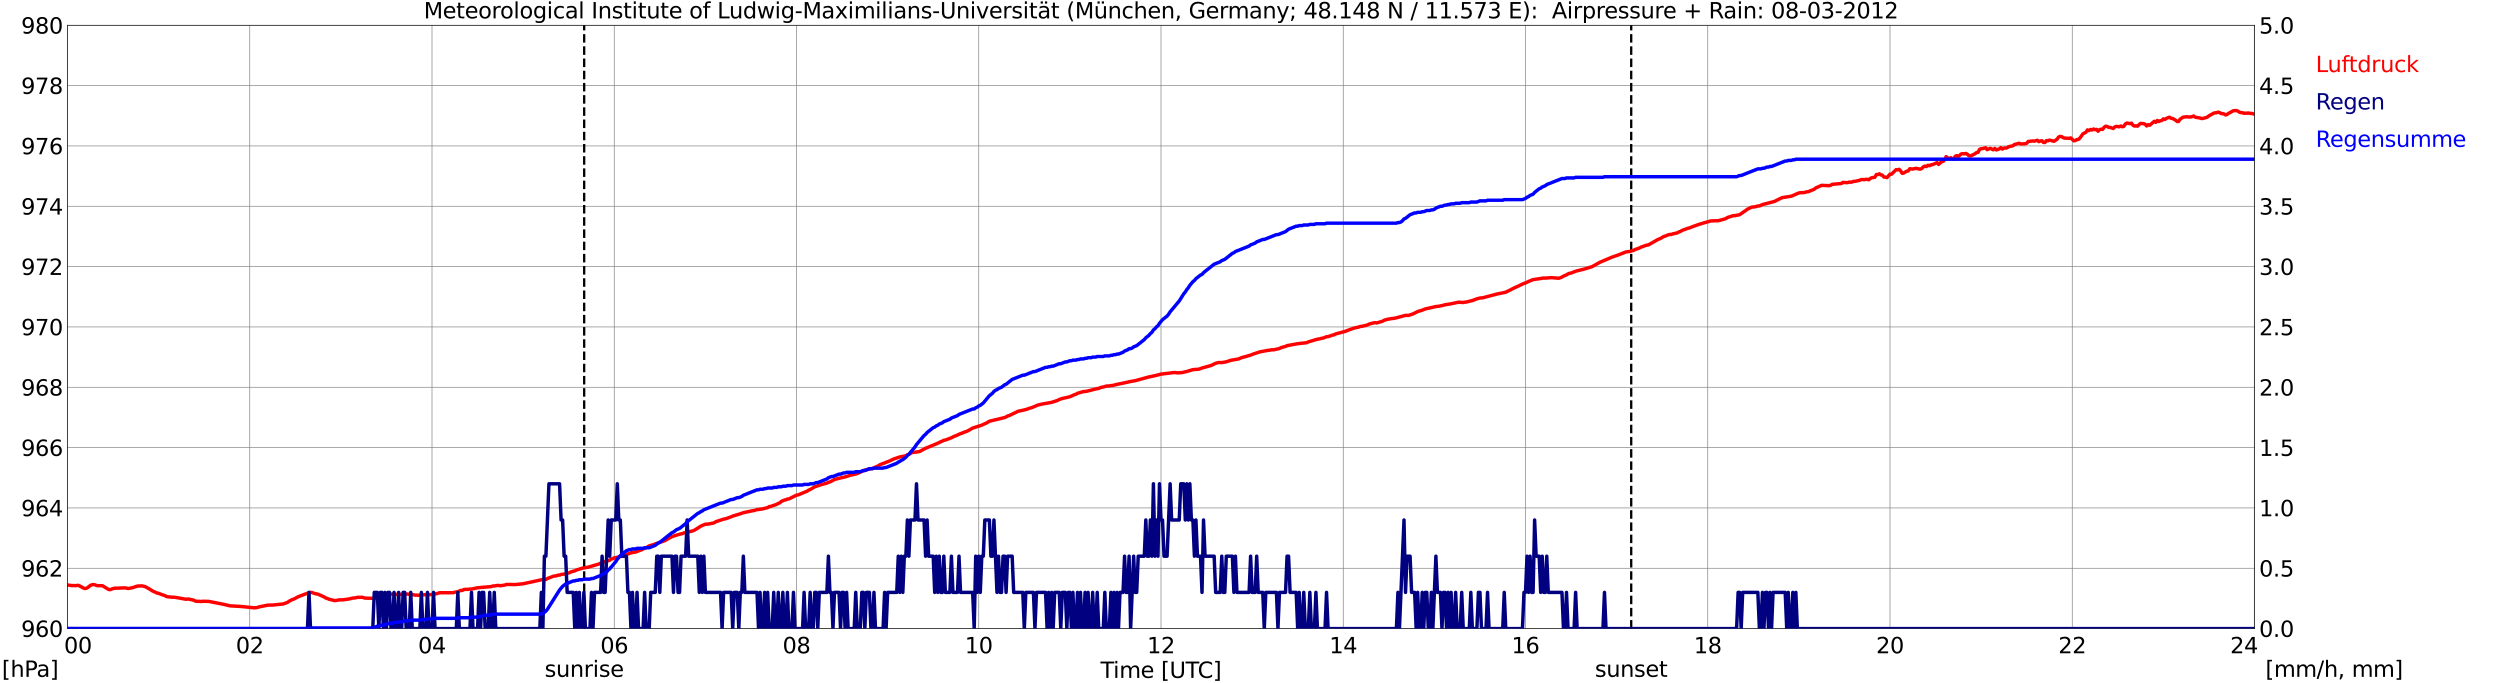 <?xml version="1.0" encoding="utf-8" standalone="no"?>
<!DOCTYPE svg PUBLIC "-//W3C//DTD SVG 1.1//EN"
  "http://www.w3.org/Graphics/SVG/1.1/DTD/svg11.dtd">
<svg xmlns:xlink="http://www.w3.org/1999/xlink" width="1085.4pt" height="296.64pt" viewBox="0 0 1085.4 296.64" xmlns="http://www.w3.org/2000/svg" version="1.1">
 <defs>
  <style type="text/css">*{stroke-linejoin: round; stroke-linecap: butt}</style>
 </defs>
 <g id="figure_1">
  <g id="patch_1">
   <path d="M 0 296.64 
L 1085.4 296.64 
L 1085.4 0 
L 0 0 
z
" style="fill: #ffffff"/>
  </g>
  <g id="axes_1">
   <g id="patch_2">
    <path d="M 29.306 272.909 
L 978.814 272.909 
L 978.814 10.976 
L 29.306 10.976 
z
" style="fill: #ffffff"/>
   </g>
   <g id="patch_3">
    <path d="M 978.814 272.909 
L 978.814 272.909 
L 978.814 10.976 
L 978.814 10.976 
z
" clip-path="url(#pdb6287f34d)" style="fill: #d3d3d3; opacity: 0.25; stroke: #d3d3d3; stroke-linejoin: miter"/>
   </g>
   <g id="matplotlib.axis_1">
    <g id="xtick_1">
     <g id="line2d_1">
      <path d="M 29.306 272.909 
L 29.306 10.976 
" clip-path="url(#pdb6287f34d)" style="fill: none; stroke: #808080; stroke-width: 0.3; stroke-linecap: square"/>
     </g>
     <g id="line2d_2"/>
     <g id="text_1">
      <!--    00 -->
      <g transform="translate(18.733 283.627) scale(0.095 -0.095)">
       <defs>
        <path id="DejaVuSans-20" transform="scale(0.016)"/>
        <path id="DejaVuSans-30" d="M 2034 4250 
Q 1547 4250 1301 3770 
Q 1056 3291 1056 2328 
Q 1056 1369 1301 889 
Q 1547 409 2034 409 
Q 2525 409 2770 889 
Q 3016 1369 3016 2328 
Q 3016 3291 2770 3770 
Q 2525 4250 2034 4250 
z
M 2034 4750 
Q 2819 4750 3233 4129 
Q 3647 3509 3647 2328 
Q 3647 1150 3233 529 
Q 2819 -91 2034 -91 
Q 1250 -91 836 529 
Q 422 1150 422 2328 
Q 422 3509 836 4129 
Q 1250 4750 2034 4750 
z
" transform="scale(0.016)"/>
       </defs>
       <use xlink:href="#DejaVuSans-20"/>
       <use xlink:href="#DejaVuSans-20" transform="translate(31.787 0)"/>
       <use xlink:href="#DejaVuSans-20" transform="translate(63.574 0)"/>
       <use xlink:href="#DejaVuSans-30" transform="translate(95.361 0)"/>
       <use xlink:href="#DejaVuSans-30" transform="translate(158.984 0)"/>
      </g>
     </g>
    </g>
    <g id="xtick_2">
     <g id="line2d_3">
      <path d="M 108.431 272.909 
L 108.431 10.976 
" clip-path="url(#pdb6287f34d)" style="fill: none; stroke: #808080; stroke-width: 0.3; stroke-linecap: square"/>
     </g>
     <g id="line2d_4"/>
     <g id="text_2">
      <!-- 02 -->
      <g transform="translate(102.387 283.627) scale(0.095 -0.095)">
       <defs>
        <path id="DejaVuSans-32" d="M 1228 531 
L 3431 531 
L 3431 0 
L 469 0 
L 469 531 
Q 828 903 1448 1529 
Q 2069 2156 2228 2338 
Q 2531 2678 2651 2914 
Q 2772 3150 2772 3378 
Q 2772 3750 2511 3984 
Q 2250 4219 1831 4219 
Q 1534 4219 1204 4116 
Q 875 4013 500 3803 
L 500 4441 
Q 881 4594 1212 4672 
Q 1544 4750 1819 4750 
Q 2544 4750 2975 4387 
Q 3406 4025 3406 3419 
Q 3406 3131 3298 2873 
Q 3191 2616 2906 2266 
Q 2828 2175 2409 1742 
Q 1991 1309 1228 531 
z
" transform="scale(0.016)"/>
       </defs>
       <use xlink:href="#DejaVuSans-30"/>
       <use xlink:href="#DejaVuSans-32" transform="translate(63.623 0)"/>
      </g>
     </g>
    </g>
    <g id="xtick_3">
     <g id="line2d_5">
      <path d="M 187.557 272.909 
L 187.557 10.976 
" clip-path="url(#pdb6287f34d)" style="fill: none; stroke: #808080; stroke-width: 0.3; stroke-linecap: square"/>
     </g>
     <g id="line2d_6"/>
     <g id="text_3">
      <!-- 04 -->
      <g transform="translate(181.513 283.627) scale(0.095 -0.095)">
       <defs>
        <path id="DejaVuSans-34" d="M 2419 4116 
L 825 1625 
L 2419 1625 
L 2419 4116 
z
M 2253 4666 
L 3047 4666 
L 3047 1625 
L 3713 1625 
L 3713 1100 
L 3047 1100 
L 3047 0 
L 2419 0 
L 2419 1100 
L 313 1100 
L 313 1709 
L 2253 4666 
z
" transform="scale(0.016)"/>
       </defs>
       <use xlink:href="#DejaVuSans-30"/>
       <use xlink:href="#DejaVuSans-34" transform="translate(63.623 0)"/>
      </g>
     </g>
    </g>
    <g id="xtick_4">
     <g id="line2d_7">
      <path d="M 266.683 272.909 
L 266.683 10.976 
" clip-path="url(#pdb6287f34d)" style="fill: none; stroke: #808080; stroke-width: 0.3; stroke-linecap: square"/>
     </g>
     <g id="line2d_8"/>
     <g id="text_4">
      <!-- 06 -->
      <g transform="translate(260.638 283.627) scale(0.095 -0.095)">
       <defs>
        <path id="DejaVuSans-36" d="M 2113 2584 
Q 1688 2584 1439 2293 
Q 1191 2003 1191 1497 
Q 1191 994 1439 701 
Q 1688 409 2113 409 
Q 2538 409 2786 701 
Q 3034 994 3034 1497 
Q 3034 2003 2786 2293 
Q 2538 2584 2113 2584 
z
M 3366 4563 
L 3366 3988 
Q 3128 4100 2886 4159 
Q 2644 4219 2406 4219 
Q 1781 4219 1451 3797 
Q 1122 3375 1075 2522 
Q 1259 2794 1537 2939 
Q 1816 3084 2150 3084 
Q 2853 3084 3261 2657 
Q 3669 2231 3669 1497 
Q 3669 778 3244 343 
Q 2819 -91 2113 -91 
Q 1303 -91 875 529 
Q 447 1150 447 2328 
Q 447 3434 972 4092 
Q 1497 4750 2381 4750 
Q 2619 4750 2861 4703 
Q 3103 4656 3366 4563 
z
" transform="scale(0.016)"/>
       </defs>
       <use xlink:href="#DejaVuSans-30"/>
       <use xlink:href="#DejaVuSans-36" transform="translate(63.623 0)"/>
      </g>
     </g>
    </g>
    <g id="xtick_5">
     <g id="line2d_9">
      <path d="M 345.808 272.909 
L 345.808 10.976 
" clip-path="url(#pdb6287f34d)" style="fill: none; stroke: #808080; stroke-width: 0.3; stroke-linecap: square"/>
     </g>
     <g id="line2d_10"/>
     <g id="text_5">
      <!-- 08 -->
      <g transform="translate(339.764 283.627) scale(0.095 -0.095)">
       <defs>
        <path id="DejaVuSans-38" d="M 2034 2216 
Q 1584 2216 1326 1975 
Q 1069 1734 1069 1313 
Q 1069 891 1326 650 
Q 1584 409 2034 409 
Q 2484 409 2743 651 
Q 3003 894 3003 1313 
Q 3003 1734 2745 1975 
Q 2488 2216 2034 2216 
z
M 1403 2484 
Q 997 2584 770 2862 
Q 544 3141 544 3541 
Q 544 4100 942 4425 
Q 1341 4750 2034 4750 
Q 2731 4750 3128 4425 
Q 3525 4100 3525 3541 
Q 3525 3141 3298 2862 
Q 3072 2584 2669 2484 
Q 3125 2378 3379 2068 
Q 3634 1759 3634 1313 
Q 3634 634 3220 271 
Q 2806 -91 2034 -91 
Q 1263 -91 848 271 
Q 434 634 434 1313 
Q 434 1759 690 2068 
Q 947 2378 1403 2484 
z
M 1172 3481 
Q 1172 3119 1398 2916 
Q 1625 2713 2034 2713 
Q 2441 2713 2670 2916 
Q 2900 3119 2900 3481 
Q 2900 3844 2670 4047 
Q 2441 4250 2034 4250 
Q 1625 4250 1398 4047 
Q 1172 3844 1172 3481 
z
" transform="scale(0.016)"/>
       </defs>
       <use xlink:href="#DejaVuSans-30"/>
       <use xlink:href="#DejaVuSans-38" transform="translate(63.623 0)"/>
      </g>
     </g>
    </g>
    <g id="xtick_6">
     <g id="line2d_11">
      <path d="M 424.934 272.909 
L 424.934 10.976 
" clip-path="url(#pdb6287f34d)" style="fill: none; stroke: #808080; stroke-width: 0.3; stroke-linecap: square"/>
     </g>
     <g id="line2d_12"/>
     <g id="text_6">
      <!-- 10 -->
      <g transform="translate(418.89 283.627) scale(0.095 -0.095)">
       <defs>
        <path id="DejaVuSans-31" d="M 794 531 
L 1825 531 
L 1825 4091 
L 703 3866 
L 703 4441 
L 1819 4666 
L 2450 4666 
L 2450 531 
L 3481 531 
L 3481 0 
L 794 0 
L 794 531 
z
" transform="scale(0.016)"/>
       </defs>
       <use xlink:href="#DejaVuSans-31"/>
       <use xlink:href="#DejaVuSans-30" transform="translate(63.623 0)"/>
      </g>
     </g>
    </g>
    <g id="xtick_7">
     <g id="line2d_13">
      <path d="M 504.06 272.909 
L 504.06 10.976 
" clip-path="url(#pdb6287f34d)" style="fill: none; stroke: #808080; stroke-width: 0.3; stroke-linecap: square"/>
     </g>
     <g id="line2d_14"/>
     <g id="text_7">
      <!-- 12 -->
      <g transform="translate(498.015 283.627) scale(0.095 -0.095)">
       <use xlink:href="#DejaVuSans-31"/>
       <use xlink:href="#DejaVuSans-32" transform="translate(63.623 0)"/>
      </g>
     </g>
    </g>
    <g id="xtick_8">
     <g id="line2d_15">
      <path d="M 583.185 272.909 
L 583.185 10.976 
" clip-path="url(#pdb6287f34d)" style="fill: none; stroke: #808080; stroke-width: 0.3; stroke-linecap: square"/>
     </g>
     <g id="line2d_16"/>
     <g id="text_8">
      <!-- 14 -->
      <g transform="translate(577.141 283.627) scale(0.095 -0.095)">
       <use xlink:href="#DejaVuSans-31"/>
       <use xlink:href="#DejaVuSans-34" transform="translate(63.623 0)"/>
      </g>
     </g>
    </g>
    <g id="xtick_9">
     <g id="line2d_17">
      <path d="M 662.311 272.909 
L 662.311 10.976 
" clip-path="url(#pdb6287f34d)" style="fill: none; stroke: #808080; stroke-width: 0.3; stroke-linecap: square"/>
     </g>
     <g id="line2d_18"/>
     <g id="text_9">
      <!-- 16 -->
      <g transform="translate(656.267 283.627) scale(0.095 -0.095)">
       <use xlink:href="#DejaVuSans-31"/>
       <use xlink:href="#DejaVuSans-36" transform="translate(63.623 0)"/>
      </g>
     </g>
    </g>
    <g id="xtick_10">
     <g id="line2d_19">
      <path d="M 741.437 272.909 
L 741.437 10.976 
" clip-path="url(#pdb6287f34d)" style="fill: none; stroke: #808080; stroke-width: 0.3; stroke-linecap: square"/>
     </g>
     <g id="line2d_20"/>
     <g id="text_10">
      <!-- 18 -->
      <g transform="translate(735.392 283.627) scale(0.095 -0.095)">
       <use xlink:href="#DejaVuSans-31"/>
       <use xlink:href="#DejaVuSans-38" transform="translate(63.623 0)"/>
      </g>
     </g>
    </g>
    <g id="xtick_11">
     <g id="line2d_21">
      <path d="M 820.562 272.909 
L 820.562 10.976 
" clip-path="url(#pdb6287f34d)" style="fill: none; stroke: #808080; stroke-width: 0.3; stroke-linecap: square"/>
     </g>
     <g id="line2d_22"/>
     <g id="text_11">
      <!-- 20 -->
      <g transform="translate(814.518 283.627) scale(0.095 -0.095)">
       <use xlink:href="#DejaVuSans-32"/>
       <use xlink:href="#DejaVuSans-30" transform="translate(63.623 0)"/>
      </g>
     </g>
    </g>
    <g id="xtick_12">
     <g id="line2d_23">
      <path d="M 899.688 272.909 
L 899.688 10.976 
" clip-path="url(#pdb6287f34d)" style="fill: none; stroke: #808080; stroke-width: 0.3; stroke-linecap: square"/>
     </g>
     <g id="line2d_24"/>
     <g id="text_12">
      <!-- 22 -->
      <g transform="translate(893.644 283.627) scale(0.095 -0.095)">
       <use xlink:href="#DejaVuSans-32"/>
       <use xlink:href="#DejaVuSans-32" transform="translate(63.623 0)"/>
      </g>
     </g>
    </g>
    <g id="xtick_13">
     <g id="line2d_25">
      <path d="M 978.814 272.909 
L 978.814 10.976 
" clip-path="url(#pdb6287f34d)" style="fill: none; stroke: #808080; stroke-width: 0.3; stroke-linecap: square"/>
     </g>
     <g id="line2d_26"/>
     <g id="text_13">
      <!-- 24    -->
      <g transform="translate(968.241 283.627) scale(0.095 -0.095)">
       <use xlink:href="#DejaVuSans-32"/>
       <use xlink:href="#DejaVuSans-34" transform="translate(63.623 0)"/>
       <use xlink:href="#DejaVuSans-20" transform="translate(127.246 0)"/>
       <use xlink:href="#DejaVuSans-20" transform="translate(159.033 0)"/>
       <use xlink:href="#DejaVuSans-20" transform="translate(190.82 0)"/>
      </g>
     </g>
    </g>
    <g id="text_14">
     <!-- Time [UTC] -->
     <g transform="translate(477.806 294.322) scale(0.095 -0.095)">
      <defs>
       <path id="DejaVuSans-54" d="M -19 4666 
L 3928 4666 
L 3928 4134 
L 2272 4134 
L 2272 0 
L 1638 0 
L 1638 4134 
L -19 4134 
L -19 4666 
z
" transform="scale(0.016)"/>
       <path id="DejaVuSans-69" d="M 603 3500 
L 1178 3500 
L 1178 0 
L 603 0 
L 603 3500 
z
M 603 4863 
L 1178 4863 
L 1178 4134 
L 603 4134 
L 603 4863 
z
" transform="scale(0.016)"/>
       <path id="DejaVuSans-6d" d="M 3328 2828 
Q 3544 3216 3844 3400 
Q 4144 3584 4550 3584 
Q 5097 3584 5394 3201 
Q 5691 2819 5691 2113 
L 5691 0 
L 5113 0 
L 5113 2094 
Q 5113 2597 4934 2840 
Q 4756 3084 4391 3084 
Q 3944 3084 3684 2787 
Q 3425 2491 3425 1978 
L 3425 0 
L 2847 0 
L 2847 2094 
Q 2847 2600 2669 2842 
Q 2491 3084 2119 3084 
Q 1678 3084 1418 2786 
Q 1159 2488 1159 1978 
L 1159 0 
L 581 0 
L 581 3500 
L 1159 3500 
L 1159 2956 
Q 1356 3278 1631 3431 
Q 1906 3584 2284 3584 
Q 2666 3584 2933 3390 
Q 3200 3197 3328 2828 
z
" transform="scale(0.016)"/>
       <path id="DejaVuSans-65" d="M 3597 1894 
L 3597 1613 
L 953 1613 
Q 991 1019 1311 708 
Q 1631 397 2203 397 
Q 2534 397 2845 478 
Q 3156 559 3463 722 
L 3463 178 
Q 3153 47 2828 -22 
Q 2503 -91 2169 -91 
Q 1331 -91 842 396 
Q 353 884 353 1716 
Q 353 2575 817 3079 
Q 1281 3584 2069 3584 
Q 2775 3584 3186 3129 
Q 3597 2675 3597 1894 
z
M 3022 2063 
Q 3016 2534 2758 2815 
Q 2500 3097 2075 3097 
Q 1594 3097 1305 2825 
Q 1016 2553 972 2059 
L 3022 2063 
z
" transform="scale(0.016)"/>
       <path id="DejaVuSans-5b" d="M 550 4863 
L 1875 4863 
L 1875 4416 
L 1125 4416 
L 1125 -397 
L 1875 -397 
L 1875 -844 
L 550 -844 
L 550 4863 
z
" transform="scale(0.016)"/>
       <path id="DejaVuSans-55" d="M 556 4666 
L 1191 4666 
L 1191 1831 
Q 1191 1081 1462 751 
Q 1734 422 2344 422 
Q 2950 422 3222 751 
Q 3494 1081 3494 1831 
L 3494 4666 
L 4128 4666 
L 4128 1753 
Q 4128 841 3676 375 
Q 3225 -91 2344 -91 
Q 1459 -91 1007 375 
Q 556 841 556 1753 
L 556 4666 
z
" transform="scale(0.016)"/>
       <path id="DejaVuSans-43" d="M 4122 4306 
L 4122 3641 
Q 3803 3938 3442 4084 
Q 3081 4231 2675 4231 
Q 1875 4231 1450 3742 
Q 1025 3253 1025 2328 
Q 1025 1406 1450 917 
Q 1875 428 2675 428 
Q 3081 428 3442 575 
Q 3803 722 4122 1019 
L 4122 359 
Q 3791 134 3420 21 
Q 3050 -91 2638 -91 
Q 1578 -91 968 557 
Q 359 1206 359 2328 
Q 359 3453 968 4101 
Q 1578 4750 2638 4750 
Q 3056 4750 3426 4639 
Q 3797 4528 4122 4306 
z
" transform="scale(0.016)"/>
       <path id="DejaVuSans-5d" d="M 1947 4863 
L 1947 -844 
L 622 -844 
L 622 -397 
L 1369 -397 
L 1369 4416 
L 622 4416 
L 622 4863 
L 1947 4863 
z
" transform="scale(0.016)"/>
      </defs>
      <use xlink:href="#DejaVuSans-54"/>
      <use xlink:href="#DejaVuSans-69" transform="translate(57.959 0)"/>
      <use xlink:href="#DejaVuSans-6d" transform="translate(85.742 0)"/>
      <use xlink:href="#DejaVuSans-65" transform="translate(183.154 0)"/>
      <use xlink:href="#DejaVuSans-20" transform="translate(244.678 0)"/>
      <use xlink:href="#DejaVuSans-5b" transform="translate(276.465 0)"/>
      <use xlink:href="#DejaVuSans-55" transform="translate(315.479 0)"/>
      <use xlink:href="#DejaVuSans-54" transform="translate(388.672 0)"/>
      <use xlink:href="#DejaVuSans-43" transform="translate(443.881 0)"/>
      <use xlink:href="#DejaVuSans-5d" transform="translate(513.705 0)"/>
     </g>
    </g>
   </g>
   <g id="matplotlib.axis_2">
    <g id="ytick_1">
     <g id="line2d_27">
      <path d="M 29.306 272.909 
L 978.814 272.909 
" clip-path="url(#pdb6287f34d)" style="fill: none; stroke: #808080; stroke-width: 0.3; stroke-linecap: square"/>
     </g>
     <g id="line2d_28"/>
     <g id="text_15">
      <!-- 960 -->
      <g transform="translate(9.173 276.518) scale(0.095 -0.095)">
       <defs>
        <path id="DejaVuSans-39" d="M 703 97 
L 703 672 
Q 941 559 1184 500 
Q 1428 441 1663 441 
Q 2288 441 2617 861 
Q 2947 1281 2994 2138 
Q 2813 1869 2534 1725 
Q 2256 1581 1919 1581 
Q 1219 1581 811 2004 
Q 403 2428 403 3163 
Q 403 3881 828 4315 
Q 1253 4750 1959 4750 
Q 2769 4750 3195 4129 
Q 3622 3509 3622 2328 
Q 3622 1225 3098 567 
Q 2575 -91 1691 -91 
Q 1453 -91 1209 -44 
Q 966 3 703 97 
z
M 1959 2075 
Q 2384 2075 2632 2365 
Q 2881 2656 2881 3163 
Q 2881 3666 2632 3958 
Q 2384 4250 1959 4250 
Q 1534 4250 1286 3958 
Q 1038 3666 1038 3163 
Q 1038 2656 1286 2365 
Q 1534 2075 1959 2075 
z
" transform="scale(0.016)"/>
       </defs>
       <use xlink:href="#DejaVuSans-39"/>
       <use xlink:href="#DejaVuSans-36" transform="translate(63.623 0)"/>
       <use xlink:href="#DejaVuSans-30" transform="translate(127.246 0)"/>
      </g>
     </g>
    </g>
    <g id="ytick_2">
     <g id="line2d_29">
      <path d="M 29.306 246.715 
L 978.814 246.715 
" clip-path="url(#pdb6287f34d)" style="fill: none; stroke: #808080; stroke-width: 0.3; stroke-linecap: square"/>
     </g>
     <g id="line2d_30"/>
     <g id="text_16">
      <!-- 962 -->
      <g transform="translate(9.173 250.325) scale(0.095 -0.095)">
       <use xlink:href="#DejaVuSans-39"/>
       <use xlink:href="#DejaVuSans-36" transform="translate(63.623 0)"/>
       <use xlink:href="#DejaVuSans-32" transform="translate(127.246 0)"/>
      </g>
     </g>
    </g>
    <g id="ytick_3">
     <g id="line2d_31">
      <path d="M 29.306 220.522 
L 978.814 220.522 
" clip-path="url(#pdb6287f34d)" style="fill: none; stroke: #808080; stroke-width: 0.3; stroke-linecap: square"/>
     </g>
     <g id="line2d_32"/>
     <g id="text_17">
      <!-- 964 -->
      <g transform="translate(9.173 224.131) scale(0.095 -0.095)">
       <use xlink:href="#DejaVuSans-39"/>
       <use xlink:href="#DejaVuSans-36" transform="translate(63.623 0)"/>
       <use xlink:href="#DejaVuSans-34" transform="translate(127.246 0)"/>
      </g>
     </g>
    </g>
    <g id="ytick_4">
     <g id="line2d_33">
      <path d="M 29.306 194.329 
L 978.814 194.329 
" clip-path="url(#pdb6287f34d)" style="fill: none; stroke: #808080; stroke-width: 0.3; stroke-linecap: square"/>
     </g>
     <g id="line2d_34"/>
     <g id="text_18">
      <!-- 966 -->
      <g transform="translate(9.173 197.938) scale(0.095 -0.095)">
       <use xlink:href="#DejaVuSans-39"/>
       <use xlink:href="#DejaVuSans-36" transform="translate(63.623 0)"/>
       <use xlink:href="#DejaVuSans-36" transform="translate(127.246 0)"/>
      </g>
     </g>
    </g>
    <g id="ytick_5">
     <g id="line2d_35">
      <path d="M 29.306 168.136 
L 978.814 168.136 
" clip-path="url(#pdb6287f34d)" style="fill: none; stroke: #808080; stroke-width: 0.3; stroke-linecap: square"/>
     </g>
     <g id="line2d_36"/>
     <g id="text_19">
      <!-- 968 -->
      <g transform="translate(9.173 171.745) scale(0.095 -0.095)">
       <use xlink:href="#DejaVuSans-39"/>
       <use xlink:href="#DejaVuSans-36" transform="translate(63.623 0)"/>
       <use xlink:href="#DejaVuSans-38" transform="translate(127.246 0)"/>
      </g>
     </g>
    </g>
    <g id="ytick_6">
     <g id="line2d_37">
      <path d="M 29.306 141.942 
L 978.814 141.942 
" clip-path="url(#pdb6287f34d)" style="fill: none; stroke: #808080; stroke-width: 0.3; stroke-linecap: square"/>
     </g>
     <g id="line2d_38"/>
     <g id="text_20">
      <!-- 970 -->
      <g transform="translate(9.173 145.551) scale(0.095 -0.095)">
       <defs>
        <path id="DejaVuSans-37" d="M 525 4666 
L 3525 4666 
L 3525 4397 
L 1831 0 
L 1172 0 
L 2766 4134 
L 525 4134 
L 525 4666 
z
" transform="scale(0.016)"/>
       </defs>
       <use xlink:href="#DejaVuSans-39"/>
       <use xlink:href="#DejaVuSans-37" transform="translate(63.623 0)"/>
       <use xlink:href="#DejaVuSans-30" transform="translate(127.246 0)"/>
      </g>
     </g>
    </g>
    <g id="ytick_7">
     <g id="line2d_39">
      <path d="M 29.306 115.749 
L 978.814 115.749 
" clip-path="url(#pdb6287f34d)" style="fill: none; stroke: #808080; stroke-width: 0.3; stroke-linecap: square"/>
     </g>
     <g id="line2d_40"/>
     <g id="text_21">
      <!-- 972 -->
      <g transform="translate(9.173 119.358) scale(0.095 -0.095)">
       <use xlink:href="#DejaVuSans-39"/>
       <use xlink:href="#DejaVuSans-37" transform="translate(63.623 0)"/>
       <use xlink:href="#DejaVuSans-32" transform="translate(127.246 0)"/>
      </g>
     </g>
    </g>
    <g id="ytick_8">
     <g id="line2d_41">
      <path d="M 29.306 89.556 
L 978.814 89.556 
" clip-path="url(#pdb6287f34d)" style="fill: none; stroke: #808080; stroke-width: 0.3; stroke-linecap: square"/>
     </g>
     <g id="line2d_42"/>
     <g id="text_22">
      <!-- 974 -->
      <g transform="translate(9.173 93.165) scale(0.095 -0.095)">
       <use xlink:href="#DejaVuSans-39"/>
       <use xlink:href="#DejaVuSans-37" transform="translate(63.623 0)"/>
       <use xlink:href="#DejaVuSans-34" transform="translate(127.246 0)"/>
      </g>
     </g>
    </g>
    <g id="ytick_9">
     <g id="line2d_43">
      <path d="M 29.306 63.362 
L 978.814 63.362 
" clip-path="url(#pdb6287f34d)" style="fill: none; stroke: #808080; stroke-width: 0.3; stroke-linecap: square"/>
     </g>
     <g id="line2d_44"/>
     <g id="text_23">
      <!-- 976 -->
      <g transform="translate(9.173 66.972) scale(0.095 -0.095)">
       <use xlink:href="#DejaVuSans-39"/>
       <use xlink:href="#DejaVuSans-37" transform="translate(63.623 0)"/>
       <use xlink:href="#DejaVuSans-36" transform="translate(127.246 0)"/>
      </g>
     </g>
    </g>
    <g id="ytick_10">
     <g id="line2d_45">
      <path d="M 29.306 37.169 
L 978.814 37.169 
" clip-path="url(#pdb6287f34d)" style="fill: none; stroke: #808080; stroke-width: 0.3; stroke-linecap: square"/>
     </g>
     <g id="line2d_46"/>
     <g id="text_24">
      <!-- 978 -->
      <g transform="translate(9.173 40.778) scale(0.095 -0.095)">
       <use xlink:href="#DejaVuSans-39"/>
       <use xlink:href="#DejaVuSans-37" transform="translate(63.623 0)"/>
       <use xlink:href="#DejaVuSans-38" transform="translate(127.246 0)"/>
      </g>
     </g>
    </g>
    <g id="ytick_11">
     <g id="line2d_47">
      <path d="M 29.306 10.976 
L 978.814 10.976 
" clip-path="url(#pdb6287f34d)" style="fill: none; stroke: #808080; stroke-width: 0.3; stroke-linecap: square"/>
     </g>
     <g id="line2d_48"/>
     <g id="text_25">
      <!-- 980 -->
      <g transform="translate(9.173 14.585) scale(0.095 -0.095)">
       <use xlink:href="#DejaVuSans-39"/>
       <use xlink:href="#DejaVuSans-38" transform="translate(63.623 0)"/>
       <use xlink:href="#DejaVuSans-30" transform="translate(127.246 0)"/>
      </g>
     </g>
    </g>
   </g>
   <g id="line2d_49">
    <path d="M 253.627 272.909 
L 253.627 10.976 
" clip-path="url(#pdb6287f34d)" style="fill: none; stroke-dasharray: 3.7,1.6; stroke-dashoffset: 0; stroke: #000000"/>
   </g>
   <g id="line2d_50">
    <path d="M 708.204 272.909 
L 708.204 10.976 
" clip-path="url(#pdb6287f34d)" style="fill: none; stroke-dasharray: 3.7,1.6; stroke-dashoffset: 0; stroke: #000000"/>
   </g>
   <g id="line2d_51">
    <path d="M 29.306 253.962 
L 31.284 254.259 
L 31.943 254.207 
L 32.603 254.285 
L 33.921 254.128 
L 34.581 254.39 
L 35.9 255.124 
L 36.559 255.464 
L 37.218 255.49 
L 37.878 255.228 
L 39.197 254.207 
L 39.856 253.892 
L 40.515 253.788 
L 41.175 253.892 
L 41.834 254.154 
L 42.493 254.285 
L 44.472 254.285 
L 47.109 255.909 
L 47.768 256.014 
L 49.087 255.543 
L 49.747 255.385 
L 54.362 255.228 
L 55.681 255.516 
L 57.659 255.124 
L 59.637 254.443 
L 61.615 254.364 
L 62.934 254.652 
L 64.912 255.726 
L 66.231 256.59 
L 68.209 257.481 
L 68.869 257.612 
L 70.187 258.136 
L 71.506 258.555 
L 72.166 258.922 
L 72.825 259.105 
L 74.144 259.21 
L 74.803 259.314 
L 75.462 259.262 
L 77.441 259.576 
L 80.737 260.179 
L 81.397 260.074 
L 82.056 260.126 
L 83.375 260.415 
L 84.034 260.546 
L 84.694 260.912 
L 85.353 261.069 
L 86.672 261.069 
L 87.331 261.174 
L 87.991 261.043 
L 90.628 261.096 
L 93.266 261.619 
L 95.903 262.143 
L 97.222 262.405 
L 99.86 263.034 
L 104.475 263.296 
L 110.41 263.898 
L 111.728 263.767 
L 112.388 263.505 
L 116.344 262.72 
L 118.322 262.693 
L 122.938 262.222 
L 124.916 261.489 
L 125.575 260.991 
L 126.894 260.31 
L 127.553 260.1 
L 129.532 259.053 
L 132.829 257.795 
L 134.807 257.167 
L 135.466 257.271 
L 136.785 257.717 
L 138.104 258.005 
L 140.741 259.157 
L 141.4 259.629 
L 142.06 259.786 
L 142.719 260.126 
L 145.357 260.781 
L 147.335 260.441 
L 148.654 260.441 
L 151.291 260.1 
L 153.269 259.629 
L 153.929 259.629 
L 155.247 259.341 
L 157.226 259.314 
L 158.544 259.681 
L 162.501 259.786 
L 163.16 259.655 
L 163.819 259.76 
L 164.479 259.576 
L 165.138 259.079 
L 166.457 258.817 
L 167.116 258.398 
L 167.776 258.214 
L 168.435 258.241 
L 169.094 257.926 
L 171.732 258.031 
L 172.391 258.136 
L 176.348 257.926 
L 177.007 257.926 
L 177.666 258.057 
L 178.326 258.005 
L 180.304 258.398 
L 180.963 258.345 
L 181.623 258.476 
L 183.601 258.241 
L 187.557 258.136 
L 188.217 257.926 
L 189.535 257.769 
L 190.854 257.35 
L 196.788 257.324 
L 197.448 257.114 
L 198.767 256.905 
L 200.085 256.302 
L 200.745 256.355 
L 201.404 255.936 
L 202.723 255.857 
L 203.382 255.883 
L 204.042 255.726 
L 204.701 255.778 
L 207.339 255.176 
L 213.273 254.678 
L 213.932 254.416 
L 214.592 254.39 
L 215.91 254.181 
L 216.57 254.181 
L 217.229 254.312 
L 219.207 253.997 
L 219.867 253.761 
L 221.845 253.761 
L 223.823 253.788 
L 227.12 253.447 
L 233.054 252.164 
L 235.033 251.718 
L 237.011 251.587 
L 237.67 251.168 
L 240.308 250.147 
L 241.626 249.99 
L 242.286 249.702 
L 242.945 249.702 
L 243.604 249.413 
L 245.583 249.151 
L 246.242 248.837 
L 246.901 248.785 
L 248.22 248.182 
L 249.539 247.842 
L 250.198 247.501 
L 251.517 247.082 
L 252.836 246.663 
L 254.155 246.454 
L 255.473 246.218 
L 260.089 244.856 
L 260.748 244.463 
L 264.705 243.232 
L 265.364 242.682 
L 266.023 242.577 
L 266.683 242.184 
L 267.342 242.105 
L 268.661 241.791 
L 270.639 241.215 
L 273.936 240.01 
L 275.255 239.748 
L 275.914 239.696 
L 277.892 238.91 
L 278.552 238.727 
L 279.211 238.307 
L 280.53 237.784 
L 281.849 236.998 
L 283.167 236.605 
L 288.442 234.824 
L 290.42 233.697 
L 291.739 232.99 
L 293.058 232.545 
L 294.377 232.126 
L 296.355 231.628 
L 297.014 231.366 
L 300.311 230.607 
L 300.971 230.423 
L 301.63 230.109 
L 304.267 228.433 
L 306.246 227.568 
L 306.905 227.594 
L 309.543 227.149 
L 310.202 226.887 
L 310.861 226.468 
L 314.158 225.394 
L 315.477 225.106 
L 316.796 224.582 
L 317.455 224.399 
L 318.114 224.058 
L 321.411 223.063 
L 322.73 222.591 
L 326.686 221.753 
L 327.346 221.675 
L 328.665 221.229 
L 329.324 221.229 
L 329.983 221.046 
L 330.643 221.046 
L 333.28 220.391 
L 333.94 219.946 
L 334.599 219.867 
L 337.236 218.951 
L 337.896 218.558 
L 338.555 218.322 
L 339.215 217.693 
L 340.533 217.117 
L 341.193 216.986 
L 341.852 216.672 
L 342.512 216.619 
L 345.808 214.969 
L 346.468 214.891 
L 350.424 213.24 
L 351.083 212.795 
L 351.743 212.533 
L 353.721 211.355 
L 356.359 210.464 
L 358.996 209.757 
L 359.655 209.416 
L 360.315 209.233 
L 361.634 208.552 
L 362.293 208.185 
L 364.271 207.661 
L 366.249 207.19 
L 366.909 207.085 
L 368.887 206.404 
L 371.524 205.802 
L 372.184 205.592 
L 373.502 204.99 
L 375.481 204.125 
L 376.799 203.811 
L 378.118 203.444 
L 378.777 203.392 
L 381.415 202.187 
L 382.074 201.742 
L 386.031 200.222 
L 388.009 199.279 
L 390.646 198.389 
L 393.284 197.865 
L 393.943 197.472 
L 394.603 197.236 
L 395.921 196.477 
L 397.899 196.241 
L 399.218 196.031 
L 401.856 194.617 
L 405.812 192.993 
L 407.79 192.129 
L 408.45 191.762 
L 409.109 191.526 
L 409.768 191.159 
L 410.428 191.055 
L 413.065 190.059 
L 414.384 189.378 
L 415.043 189.169 
L 417.022 188.252 
L 417.681 188.069 
L 418.34 187.728 
L 419.659 187.309 
L 420.978 186.628 
L 422.297 185.842 
L 426.253 184.585 
L 427.572 183.956 
L 428.231 183.694 
L 429.55 182.882 
L 436.144 181.285 
L 436.803 181.023 
L 437.462 180.604 
L 438.122 180.446 
L 442.078 178.534 
L 443.397 178.272 
L 444.716 177.958 
L 446.034 177.618 
L 446.694 177.329 
L 448.012 176.963 
L 450.65 175.836 
L 452.628 175.391 
L 456.584 174.684 
L 459.222 173.82 
L 459.881 173.453 
L 461.2 173.008 
L 464.497 172.248 
L 466.475 171.357 
L 467.134 171.174 
L 467.794 170.755 
L 470.431 169.995 
L 471.75 169.891 
L 476.366 168.712 
L 477.025 168.659 
L 477.685 168.319 
L 478.344 168.109 
L 479.003 168.031 
L 480.322 167.612 
L 481.641 167.559 
L 482.3 167.402 
L 482.96 167.376 
L 484.938 166.878 
L 487.575 166.354 
L 490.872 165.621 
L 492.85 165.28 
L 498.785 163.656 
L 500.103 163.395 
L 502.741 162.792 
L 504.06 162.425 
L 509.994 161.718 
L 511.313 161.902 
L 513.291 161.744 
L 515.269 161.273 
L 517.907 160.487 
L 520.544 160.278 
L 521.863 159.78 
L 524.501 159.046 
L 525.819 158.68 
L 527.797 157.711 
L 529.116 157.396 
L 530.435 157.422 
L 532.413 157.082 
L 534.391 156.427 
L 537.688 155.851 
L 539.007 155.301 
L 541.644 154.567 
L 542.963 154.175 
L 544.282 153.651 
L 546.919 152.786 
L 550.216 152.158 
L 551.535 152 
L 552.195 151.843 
L 552.854 151.896 
L 555.491 151.319 
L 556.151 150.927 
L 558.129 150.403 
L 558.788 150.062 
L 563.404 149.224 
L 564.723 149.067 
L 567.36 148.779 
L 568.02 148.438 
L 571.976 147.259 
L 572.635 147.181 
L 573.954 146.84 
L 574.613 146.736 
L 575.932 146.186 
L 576.592 146.159 
L 578.57 145.478 
L 579.229 145.347 
L 579.889 144.981 
L 581.867 144.457 
L 583.185 144.09 
L 583.845 143.933 
L 585.823 143.173 
L 587.801 142.466 
L 589.12 142.152 
L 589.779 142.047 
L 590.439 141.785 
L 591.757 141.576 
L 593.736 141.078 
L 594.395 140.711 
L 596.373 140.187 
L 597.032 140.083 
L 597.692 140.213 
L 599.67 139.637 
L 600.329 139.428 
L 600.989 139.009 
L 602.307 138.642 
L 604.286 138.301 
L 604.945 138.249 
L 606.264 137.987 
L 607.582 137.62 
L 610.22 136.913 
L 611.539 136.939 
L 613.517 136.258 
L 615.495 135.263 
L 617.473 134.66 
L 618.792 134.137 
L 623.408 133.089 
L 624.726 132.958 
L 626.705 132.513 
L 627.364 132.303 
L 629.342 132.015 
L 632.639 131.334 
L 633.298 131.203 
L 635.276 131.334 
L 635.936 131.177 
L 636.595 131.151 
L 638.573 130.627 
L 639.233 130.496 
L 641.211 129.736 
L 642.53 129.396 
L 643.848 129.265 
L 649.783 127.693 
L 653.739 126.855 
L 657.695 124.864 
L 659.014 124.288 
L 661.652 123.031 
L 662.311 122.847 
L 663.63 122.219 
L 664.949 121.642 
L 665.608 121.407 
L 668.905 120.909 
L 670.224 120.699 
L 670.883 120.752 
L 673.521 120.542 
L 676.817 120.804 
L 678.136 120.307 
L 678.796 119.887 
L 680.114 119.311 
L 680.774 118.918 
L 681.433 118.656 
L 682.092 118.552 
L 684.071 117.766 
L 685.389 117.425 
L 686.708 117.085 
L 688.027 116.77 
L 690.664 115.932 
L 691.324 115.723 
L 694.621 113.863 
L 699.896 111.637 
L 702.533 110.72 
L 705.83 109.41 
L 707.808 109.122 
L 708.468 108.86 
L 709.127 108.755 
L 709.786 108.362 
L 711.105 107.917 
L 711.765 107.681 
L 712.424 107.288 
L 713.083 107.105 
L 714.402 106.581 
L 715.721 106.293 
L 717.699 105.193 
L 719.677 104.041 
L 720.996 103.49 
L 722.315 102.678 
L 722.974 102.521 
L 724.293 101.945 
L 724.952 101.788 
L 725.612 101.814 
L 726.271 101.526 
L 728.249 101.107 
L 728.909 100.688 
L 729.568 100.504 
L 730.227 100.059 
L 732.865 99.09 
L 733.524 98.959 
L 734.843 98.409 
L 736.162 97.937 
L 737.48 97.466 
L 739.459 96.864 
L 742.756 95.921 
L 746.052 95.816 
L 748.69 95.109 
L 749.349 94.847 
L 750.009 94.428 
L 752.646 93.589 
L 753.306 93.642 
L 753.965 93.432 
L 754.624 93.38 
L 755.284 93.196 
L 757.921 91.389 
L 758.581 90.865 
L 760.559 89.922 
L 761.878 89.818 
L 763.196 89.425 
L 763.856 89.425 
L 765.174 88.822 
L 769.79 87.617 
L 770.449 87.434 
L 772.428 86.439 
L 773.746 85.81 
L 776.384 85.391 
L 777.703 85.181 
L 781 83.767 
L 781.659 83.662 
L 782.978 83.636 
L 783.637 83.531 
L 784.296 83.295 
L 784.956 83.269 
L 787.593 82.195 
L 788.253 81.645 
L 789.572 81.043 
L 790.89 80.467 
L 794.187 80.624 
L 794.847 80.414 
L 795.506 80.021 
L 799.462 79.681 
L 800.122 79.183 
L 802.1 79.314 
L 802.759 79.052 
L 803.419 79.104 
L 804.078 79.026 
L 804.737 78.738 
L 805.397 78.738 
L 807.375 78.266 
L 808.034 77.978 
L 808.694 77.926 
L 809.353 78.031 
L 810.012 77.873 
L 810.672 77.847 
L 811.331 78.057 
L 811.99 77.48 
L 812.65 77.166 
L 813.969 76.983 
L 814.628 75.804 
L 815.287 75.752 
L 815.947 75.464 
L 816.606 75.935 
L 817.265 76.066 
L 817.925 76.878 
L 818.584 76.904 
L 819.244 77.114 
L 820.562 75.621 
L 821.222 75.647 
L 823.2 73.656 
L 823.859 73.787 
L 824.519 73.499 
L 825.178 74.154 
L 825.837 75.254 
L 826.497 75.123 
L 827.816 74.337 
L 828.475 74.233 
L 829.134 73.263 
L 830.453 73.394 
L 831.772 73.08 
L 833.091 73.342 
L 833.75 73.447 
L 834.409 73.106 
L 835.069 72.425 
L 835.728 72.111 
L 836.388 72.32 
L 837.047 71.744 
L 837.706 71.954 
L 838.366 71.587 
L 839.025 71.456 
L 841.003 70.618 
L 841.663 71.377 
L 842.981 70.199 
L 843.641 70.068 
L 844.3 69.334 
L 844.959 67.999 
L 845.619 68.653 
L 846.278 68.811 
L 846.938 68.47 
L 847.597 68.837 
L 848.256 69.046 
L 848.916 67.815 
L 849.575 67.579 
L 850.235 67.92 
L 851.553 66.794 
L 852.213 66.741 
L 852.872 66.82 
L 853.531 66.61 
L 854.191 67.003 
L 854.85 67.658 
L 855.51 67.737 
L 857.488 66.741 
L 858.147 66.217 
L 858.806 66.113 
L 859.466 64.829 
L 860.125 64.567 
L 860.785 64.515 
L 862.103 64.148 
L 862.763 64.986 
L 864.082 64.384 
L 865.4 65.039 
L 866.06 64.436 
L 866.719 65.091 
L 868.038 64.646 
L 868.697 64.096 
L 869.357 64.724 
L 870.016 64.279 
L 871.335 64.227 
L 871.994 63.703 
L 873.972 63.284 
L 874.632 62.681 
L 875.291 62.577 
L 876.61 62.184 
L 877.269 62.498 
L 879.247 62.419 
L 879.907 62.21 
L 880.566 61.424 
L 882.544 61.188 
L 883.204 61.293 
L 884.522 60.9 
L 885.182 61.503 
L 885.841 61.214 
L 886.5 61.11 
L 887.16 61.817 
L 887.819 61.869 
L 888.479 61.031 
L 889.138 61.136 
L 889.797 60.822 
L 891.775 61.345 
L 893.094 60.455 
L 893.754 59.486 
L 894.413 59.224 
L 895.072 59.302 
L 895.732 59.774 
L 896.391 59.957 
L 898.369 60.062 
L 899.029 59.879 
L 900.347 61.136 
L 901.007 61.005 
L 901.666 60.586 
L 902.326 60.56 
L 902.985 59.983 
L 904.304 58.124 
L 905.622 57.416 
L 906.282 56.395 
L 906.941 56.709 
L 907.601 56.212 
L 908.26 56.447 
L 908.919 56.002 
L 909.579 56.316 
L 910.238 56.185 
L 910.898 56.971 
L 911.557 56.264 
L 912.216 56.081 
L 912.876 56.159 
L 913.535 55.242 
L 914.194 54.797 
L 914.854 54.902 
L 915.513 55.295 
L 916.173 55.321 
L 917.491 55.792 
L 918.151 55.085 
L 918.81 54.876 
L 920.129 55.059 
L 920.788 54.692 
L 921.448 55.033 
L 922.107 54.823 
L 922.766 53.802 
L 923.426 53.409 
L 924.745 53.697 
L 925.404 53.461 
L 926.063 54.378 
L 926.723 54.745 
L 927.382 54.64 
L 928.041 54.771 
L 928.701 54.09 
L 929.36 53.592 
L 930.679 53.697 
L 931.338 53.933 
L 931.998 54.692 
L 932.657 54.116 
L 933.316 54.378 
L 934.635 53.225 
L 935.295 52.675 
L 935.954 53.121 
L 936.613 52.309 
L 937.273 52.728 
L 937.932 52.44 
L 938.592 52.309 
L 939.251 51.602 
L 939.91 51.863 
L 940.57 51.392 
L 941.888 50.868 
L 942.548 51.366 
L 943.207 51.418 
L 944.526 52.152 
L 945.185 52.728 
L 945.845 52.728 
L 946.504 51.759 
L 947.823 50.868 
L 949.142 50.711 
L 951.12 50.816 
L 952.438 50.37 
L 953.098 50.894 
L 955.076 51.209 
L 955.735 51.444 
L 956.395 51.444 
L 958.373 50.842 
L 959.032 50.292 
L 961.01 49.192 
L 961.67 48.982 
L 962.329 48.956 
L 962.989 48.694 
L 963.648 48.851 
L 964.307 49.323 
L 964.967 49.323 
L 965.626 49.506 
L 966.285 49.899 
L 966.945 49.663 
L 967.604 49.166 
L 968.264 48.851 
L 969.582 48.092 
L 970.901 47.987 
L 971.561 48.223 
L 972.22 48.668 
L 972.879 48.877 
L 973.539 48.904 
L 974.198 49.192 
L 974.857 49.113 
L 975.517 49.166 
L 976.176 49.035 
L 976.836 49.244 
L 977.495 49.218 
L 978.154 49.393 
L 978.154 49.393 
" clip-path="url(#pdb6287f34d)" style="fill: none; stroke: #ff0000; stroke-width: 1.5; stroke-linecap: square"/>
   </g>
   <g id="patch_4">
    <path d="M 29.306 272.909 
L 29.306 10.976 
" style="fill: none; stroke: #000000; stroke-width: 0.3; stroke-linejoin: miter; stroke-linecap: square"/>
   </g>
   <g id="patch_5">
    <path d="M 29.306 272.909 
L 978.814 272.909 
" style="fill: none; stroke: #000000; stroke-width: 0.3; stroke-linejoin: miter; stroke-linecap: square"/>
   </g>
   <g id="patch_6">
    <path d="M 29.306 10.976 
L 978.814 10.976 
" style="fill: none; stroke: #000000; stroke-width: 0.3; stroke-linejoin: miter; stroke-linecap: square"/>
   </g>
   <g id="text_26">
    <!-- sunrise -->
    <g transform="translate(236.462 293.863) scale(0.095 -0.095)">
     <defs>
      <path id="DejaVuSans-73" d="M 2834 3397 
L 2834 2853 
Q 2591 2978 2328 3040 
Q 2066 3103 1784 3103 
Q 1356 3103 1142 2972 
Q 928 2841 928 2578 
Q 928 2378 1081 2264 
Q 1234 2150 1697 2047 
L 1894 2003 
Q 2506 1872 2764 1633 
Q 3022 1394 3022 966 
Q 3022 478 2636 193 
Q 2250 -91 1575 -91 
Q 1294 -91 989 -36 
Q 684 19 347 128 
L 347 722 
Q 666 556 975 473 
Q 1284 391 1588 391 
Q 1994 391 2212 530 
Q 2431 669 2431 922 
Q 2431 1156 2273 1281 
Q 2116 1406 1581 1522 
L 1381 1569 
Q 847 1681 609 1914 
Q 372 2147 372 2553 
Q 372 3047 722 3315 
Q 1072 3584 1716 3584 
Q 2034 3584 2315 3537 
Q 2597 3491 2834 3397 
z
" transform="scale(0.016)"/>
      <path id="DejaVuSans-75" d="M 544 1381 
L 544 3500 
L 1119 3500 
L 1119 1403 
Q 1119 906 1312 657 
Q 1506 409 1894 409 
Q 2359 409 2629 706 
Q 2900 1003 2900 1516 
L 2900 3500 
L 3475 3500 
L 3475 0 
L 2900 0 
L 2900 538 
Q 2691 219 2414 64 
Q 2138 -91 1772 -91 
Q 1169 -91 856 284 
Q 544 659 544 1381 
z
M 1991 3584 
L 1991 3584 
z
" transform="scale(0.016)"/>
      <path id="DejaVuSans-6e" d="M 3513 2113 
L 3513 0 
L 2938 0 
L 2938 2094 
Q 2938 2591 2744 2837 
Q 2550 3084 2163 3084 
Q 1697 3084 1428 2787 
Q 1159 2491 1159 1978 
L 1159 0 
L 581 0 
L 581 3500 
L 1159 3500 
L 1159 2956 
Q 1366 3272 1645 3428 
Q 1925 3584 2291 3584 
Q 2894 3584 3203 3211 
Q 3513 2838 3513 2113 
z
" transform="scale(0.016)"/>
      <path id="DejaVuSans-72" d="M 2631 2963 
Q 2534 3019 2420 3045 
Q 2306 3072 2169 3072 
Q 1681 3072 1420 2755 
Q 1159 2438 1159 1844 
L 1159 0 
L 581 0 
L 581 3500 
L 1159 3500 
L 1159 2956 
Q 1341 3275 1631 3429 
Q 1922 3584 2338 3584 
Q 2397 3584 2469 3576 
Q 2541 3569 2628 3553 
L 2631 2963 
z
" transform="scale(0.016)"/>
     </defs>
     <use xlink:href="#DejaVuSans-73"/>
     <use xlink:href="#DejaVuSans-75" transform="translate(52.1 0)"/>
     <use xlink:href="#DejaVuSans-6e" transform="translate(115.479 0)"/>
     <use xlink:href="#DejaVuSans-72" transform="translate(178.857 0)"/>
     <use xlink:href="#DejaVuSans-69" transform="translate(219.971 0)"/>
     <use xlink:href="#DejaVuSans-73" transform="translate(247.754 0)"/>
     <use xlink:href="#DejaVuSans-65" transform="translate(299.854 0)"/>
    </g>
   </g>
   <g id="text_27">
    <!-- sunset -->
    <g transform="translate(692.45 293.863) scale(0.095 -0.095)">
     <defs>
      <path id="DejaVuSans-74" d="M 1172 4494 
L 1172 3500 
L 2356 3500 
L 2356 3053 
L 1172 3053 
L 1172 1153 
Q 1172 725 1289 603 
Q 1406 481 1766 481 
L 2356 481 
L 2356 0 
L 1766 0 
Q 1100 0 847 248 
Q 594 497 594 1153 
L 594 3053 
L 172 3053 
L 172 3500 
L 594 3500 
L 594 4494 
L 1172 4494 
z
" transform="scale(0.016)"/>
     </defs>
     <use xlink:href="#DejaVuSans-73"/>
     <use xlink:href="#DejaVuSans-75" transform="translate(52.1 0)"/>
     <use xlink:href="#DejaVuSans-6e" transform="translate(115.479 0)"/>
     <use xlink:href="#DejaVuSans-73" transform="translate(178.857 0)"/>
     <use xlink:href="#DejaVuSans-65" transform="translate(230.957 0)"/>
     <use xlink:href="#DejaVuSans-74" transform="translate(292.48 0)"/>
    </g>
   </g>
   <g id="text_28">
    <!-- [hPa] -->
    <g transform="translate(0.821 293.863) scale(0.095 -0.095)">
     <defs>
      <path id="DejaVuSans-68" d="M 3513 2113 
L 3513 0 
L 2938 0 
L 2938 2094 
Q 2938 2591 2744 2837 
Q 2550 3084 2163 3084 
Q 1697 3084 1428 2787 
Q 1159 2491 1159 1978 
L 1159 0 
L 581 0 
L 581 4863 
L 1159 4863 
L 1159 2956 
Q 1366 3272 1645 3428 
Q 1925 3584 2291 3584 
Q 2894 3584 3203 3211 
Q 3513 2838 3513 2113 
z
" transform="scale(0.016)"/>
      <path id="DejaVuSans-50" d="M 1259 4147 
L 1259 2394 
L 2053 2394 
Q 2494 2394 2734 2622 
Q 2975 2850 2975 3272 
Q 2975 3691 2734 3919 
Q 2494 4147 2053 4147 
L 1259 4147 
z
M 628 4666 
L 2053 4666 
Q 2838 4666 3239 4311 
Q 3641 3956 3641 3272 
Q 3641 2581 3239 2228 
Q 2838 1875 2053 1875 
L 1259 1875 
L 1259 0 
L 628 0 
L 628 4666 
z
" transform="scale(0.016)"/>
      <path id="DejaVuSans-61" d="M 2194 1759 
Q 1497 1759 1228 1600 
Q 959 1441 959 1056 
Q 959 750 1161 570 
Q 1363 391 1709 391 
Q 2188 391 2477 730 
Q 2766 1069 2766 1631 
L 2766 1759 
L 2194 1759 
z
M 3341 1997 
L 3341 0 
L 2766 0 
L 2766 531 
Q 2569 213 2275 61 
Q 1981 -91 1556 -91 
Q 1019 -91 701 211 
Q 384 513 384 1019 
Q 384 1609 779 1909 
Q 1175 2209 1959 2209 
L 2766 2209 
L 2766 2266 
Q 2766 2663 2505 2880 
Q 2244 3097 1772 3097 
Q 1472 3097 1187 3025 
Q 903 2953 641 2809 
L 641 3341 
Q 956 3463 1253 3523 
Q 1550 3584 1831 3584 
Q 2591 3584 2966 3190 
Q 3341 2797 3341 1997 
z
" transform="scale(0.016)"/>
     </defs>
     <use xlink:href="#DejaVuSans-5b"/>
     <use xlink:href="#DejaVuSans-68" transform="translate(39.014 0)"/>
     <use xlink:href="#DejaVuSans-50" transform="translate(102.393 0)"/>
     <use xlink:href="#DejaVuSans-61" transform="translate(158.195 0)"/>
     <use xlink:href="#DejaVuSans-5d" transform="translate(219.475 0)"/>
    </g>
   </g>
   <g id="text_29">
    <!-- Luftdruck -->
    <g style="fill: #ff0000" transform="translate(1005.4 31.291) scale(0.095 -0.095)">
     <defs>
      <path id="DejaVuSans-4c" d="M 628 4666 
L 1259 4666 
L 1259 531 
L 3531 531 
L 3531 0 
L 628 0 
L 628 4666 
z
" transform="scale(0.016)"/>
      <path id="DejaVuSans-66" d="M 2375 4863 
L 2375 4384 
L 1825 4384 
Q 1516 4384 1395 4259 
Q 1275 4134 1275 3809 
L 1275 3500 
L 2222 3500 
L 2222 3053 
L 1275 3053 
L 1275 0 
L 697 0 
L 697 3053 
L 147 3053 
L 147 3500 
L 697 3500 
L 697 3744 
Q 697 4328 969 4595 
Q 1241 4863 1831 4863 
L 2375 4863 
z
" transform="scale(0.016)"/>
      <path id="DejaVuSans-64" d="M 2906 2969 
L 2906 4863 
L 3481 4863 
L 3481 0 
L 2906 0 
L 2906 525 
Q 2725 213 2448 61 
Q 2172 -91 1784 -91 
Q 1150 -91 751 415 
Q 353 922 353 1747 
Q 353 2572 751 3078 
Q 1150 3584 1784 3584 
Q 2172 3584 2448 3432 
Q 2725 3281 2906 2969 
z
M 947 1747 
Q 947 1113 1208 752 
Q 1469 391 1925 391 
Q 2381 391 2643 752 
Q 2906 1113 2906 1747 
Q 2906 2381 2643 2742 
Q 2381 3103 1925 3103 
Q 1469 3103 1208 2742 
Q 947 2381 947 1747 
z
" transform="scale(0.016)"/>
      <path id="DejaVuSans-63" d="M 3122 3366 
L 3122 2828 
Q 2878 2963 2633 3030 
Q 2388 3097 2138 3097 
Q 1578 3097 1268 2742 
Q 959 2388 959 1747 
Q 959 1106 1268 751 
Q 1578 397 2138 397 
Q 2388 397 2633 464 
Q 2878 531 3122 666 
L 3122 134 
Q 2881 22 2623 -34 
Q 2366 -91 2075 -91 
Q 1284 -91 818 406 
Q 353 903 353 1747 
Q 353 2603 823 3093 
Q 1294 3584 2113 3584 
Q 2378 3584 2631 3529 
Q 2884 3475 3122 3366 
z
" transform="scale(0.016)"/>
      <path id="DejaVuSans-6b" d="M 581 4863 
L 1159 4863 
L 1159 1991 
L 2875 3500 
L 3609 3500 
L 1753 1863 
L 3688 0 
L 2938 0 
L 1159 1709 
L 1159 0 
L 581 0 
L 581 4863 
z
" transform="scale(0.016)"/>
     </defs>
     <use xlink:href="#DejaVuSans-4c"/>
     <use xlink:href="#DejaVuSans-75" transform="translate(53.963 0)"/>
     <use xlink:href="#DejaVuSans-66" transform="translate(117.342 0)"/>
     <use xlink:href="#DejaVuSans-74" transform="translate(150.797 0)"/>
     <use xlink:href="#DejaVuSans-64" transform="translate(190.006 0)"/>
     <use xlink:href="#DejaVuSans-72" transform="translate(253.482 0)"/>
     <use xlink:href="#DejaVuSans-75" transform="translate(294.596 0)"/>
     <use xlink:href="#DejaVuSans-63" transform="translate(357.975 0)"/>
     <use xlink:href="#DejaVuSans-6b" transform="translate(412.955 0)"/>
    </g>
   </g>
   <g id="text_30">
    <!-- Regen -->
    <g style="fill: #000080" transform="translate(1005.4 47.531) scale(0.095 -0.095)">
     <defs>
      <path id="DejaVuSans-52" d="M 2841 2188 
Q 3044 2119 3236 1894 
Q 3428 1669 3622 1275 
L 4263 0 
L 3584 0 
L 2988 1197 
Q 2756 1666 2539 1819 
Q 2322 1972 1947 1972 
L 1259 1972 
L 1259 0 
L 628 0 
L 628 4666 
L 2053 4666 
Q 2853 4666 3247 4331 
Q 3641 3997 3641 3322 
Q 3641 2881 3436 2590 
Q 3231 2300 2841 2188 
z
M 1259 4147 
L 1259 2491 
L 2053 2491 
Q 2509 2491 2742 2702 
Q 2975 2913 2975 3322 
Q 2975 3731 2742 3939 
Q 2509 4147 2053 4147 
L 1259 4147 
z
" transform="scale(0.016)"/>
      <path id="DejaVuSans-67" d="M 2906 1791 
Q 2906 2416 2648 2759 
Q 2391 3103 1925 3103 
Q 1463 3103 1205 2759 
Q 947 2416 947 1791 
Q 947 1169 1205 825 
Q 1463 481 1925 481 
Q 2391 481 2648 825 
Q 2906 1169 2906 1791 
z
M 3481 434 
Q 3481 -459 3084 -895 
Q 2688 -1331 1869 -1331 
Q 1566 -1331 1297 -1286 
Q 1028 -1241 775 -1147 
L 775 -588 
Q 1028 -725 1275 -790 
Q 1522 -856 1778 -856 
Q 2344 -856 2625 -561 
Q 2906 -266 2906 331 
L 2906 616 
Q 2728 306 2450 153 
Q 2172 0 1784 0 
Q 1141 0 747 490 
Q 353 981 353 1791 
Q 353 2603 747 3093 
Q 1141 3584 1784 3584 
Q 2172 3584 2450 3431 
Q 2728 3278 2906 2969 
L 2906 3500 
L 3481 3500 
L 3481 434 
z
" transform="scale(0.016)"/>
     </defs>
     <use xlink:href="#DejaVuSans-52"/>
     <use xlink:href="#DejaVuSans-65" transform="translate(64.982 0)"/>
     <use xlink:href="#DejaVuSans-67" transform="translate(126.506 0)"/>
     <use xlink:href="#DejaVuSans-65" transform="translate(189.982 0)"/>
     <use xlink:href="#DejaVuSans-6e" transform="translate(251.506 0)"/>
    </g>
   </g>
   <g id="text_31">
    <!-- Regensumme -->
    <g style="fill: #0000ff" transform="translate(1005.4 63.771) scale(0.095 -0.095)">
     <use xlink:href="#DejaVuSans-52"/>
     <use xlink:href="#DejaVuSans-65" transform="translate(64.982 0)"/>
     <use xlink:href="#DejaVuSans-67" transform="translate(126.506 0)"/>
     <use xlink:href="#DejaVuSans-65" transform="translate(189.982 0)"/>
     <use xlink:href="#DejaVuSans-6e" transform="translate(251.506 0)"/>
     <use xlink:href="#DejaVuSans-73" transform="translate(314.885 0)"/>
     <use xlink:href="#DejaVuSans-75" transform="translate(366.984 0)"/>
     <use xlink:href="#DejaVuSans-6d" transform="translate(430.363 0)"/>
     <use xlink:href="#DejaVuSans-6d" transform="translate(527.775 0)"/>
     <use xlink:href="#DejaVuSans-65" transform="translate(625.188 0)"/>
    </g>
   </g>
   <g id="text_32">
    <!-- Meteorological Institute of Ludwig-Maximilians-Universität (München, Germany; 48.148 N / 11.573 E):  Airpressure + Rain: 08-03-2012 -->
    <g transform="translate(183.991 7.976) scale(0.095 -0.095)">
     <defs>
      <path id="DejaVuSans-4d" d="M 628 4666 
L 1569 4666 
L 2759 1491 
L 3956 4666 
L 4897 4666 
L 4897 0 
L 4281 0 
L 4281 4097 
L 3078 897 
L 2444 897 
L 1241 4097 
L 1241 0 
L 628 0 
L 628 4666 
z
" transform="scale(0.016)"/>
      <path id="DejaVuSans-6f" d="M 1959 3097 
Q 1497 3097 1228 2736 
Q 959 2375 959 1747 
Q 959 1119 1226 758 
Q 1494 397 1959 397 
Q 2419 397 2687 759 
Q 2956 1122 2956 1747 
Q 2956 2369 2687 2733 
Q 2419 3097 1959 3097 
z
M 1959 3584 
Q 2709 3584 3137 3096 
Q 3566 2609 3566 1747 
Q 3566 888 3137 398 
Q 2709 -91 1959 -91 
Q 1206 -91 779 398 
Q 353 888 353 1747 
Q 353 2609 779 3096 
Q 1206 3584 1959 3584 
z
" transform="scale(0.016)"/>
      <path id="DejaVuSans-6c" d="M 603 4863 
L 1178 4863 
L 1178 0 
L 603 0 
L 603 4863 
z
" transform="scale(0.016)"/>
      <path id="DejaVuSans-49" d="M 628 4666 
L 1259 4666 
L 1259 0 
L 628 0 
L 628 4666 
z
" transform="scale(0.016)"/>
      <path id="DejaVuSans-77" d="M 269 3500 
L 844 3500 
L 1563 769 
L 2278 3500 
L 2956 3500 
L 3675 769 
L 4391 3500 
L 4966 3500 
L 4050 0 
L 3372 0 
L 2619 2869 
L 1863 0 
L 1184 0 
L 269 3500 
z
" transform="scale(0.016)"/>
      <path id="DejaVuSans-2d" d="M 313 2009 
L 1997 2009 
L 1997 1497 
L 313 1497 
L 313 2009 
z
" transform="scale(0.016)"/>
      <path id="DejaVuSans-78" d="M 3513 3500 
L 2247 1797 
L 3578 0 
L 2900 0 
L 1881 1375 
L 863 0 
L 184 0 
L 1544 1831 
L 300 3500 
L 978 3500 
L 1906 2253 
L 2834 3500 
L 3513 3500 
z
" transform="scale(0.016)"/>
      <path id="DejaVuSans-76" d="M 191 3500 
L 800 3500 
L 1894 563 
L 2988 3500 
L 3597 3500 
L 2284 0 
L 1503 0 
L 191 3500 
z
" transform="scale(0.016)"/>
      <path id="DejaVuSans-e4" d="M 2194 1759 
Q 1497 1759 1228 1600 
Q 959 1441 959 1056 
Q 959 750 1161 570 
Q 1363 391 1709 391 
Q 2188 391 2477 730 
Q 2766 1069 2766 1631 
L 2766 1759 
L 2194 1759 
z
M 3341 1997 
L 3341 0 
L 2766 0 
L 2766 531 
Q 2569 213 2275 61 
Q 1981 -91 1556 -91 
Q 1019 -91 701 211 
Q 384 513 384 1019 
Q 384 1609 779 1909 
Q 1175 2209 1959 2209 
L 2766 2209 
L 2766 2266 
Q 2766 2663 2505 2880 
Q 2244 3097 1772 3097 
Q 1472 3097 1187 3025 
Q 903 2953 641 2809 
L 641 3341 
Q 956 3463 1253 3523 
Q 1550 3584 1831 3584 
Q 2591 3584 2966 3190 
Q 3341 2797 3341 1997 
z
M 2150 4850 
L 2784 4850 
L 2784 4219 
L 2150 4219 
L 2150 4850 
z
M 928 4850 
L 1562 4850 
L 1562 4219 
L 928 4219 
L 928 4850 
z
" transform="scale(0.016)"/>
      <path id="DejaVuSans-28" d="M 1984 4856 
Q 1566 4138 1362 3434 
Q 1159 2731 1159 2009 
Q 1159 1288 1364 580 
Q 1569 -128 1984 -844 
L 1484 -844 
Q 1016 -109 783 600 
Q 550 1309 550 2009 
Q 550 2706 781 3412 
Q 1013 4119 1484 4856 
L 1984 4856 
z
" transform="scale(0.016)"/>
      <path id="DejaVuSans-fc" d="M 544 1381 
L 544 3500 
L 1119 3500 
L 1119 1403 
Q 1119 906 1312 657 
Q 1506 409 1894 409 
Q 2359 409 2629 706 
Q 2900 1003 2900 1516 
L 2900 3500 
L 3475 3500 
L 3475 0 
L 2900 0 
L 2900 538 
Q 2691 219 2414 64 
Q 2138 -91 1772 -91 
Q 1169 -91 856 284 
Q 544 659 544 1381 
z
M 1991 3584 
L 1991 3584 
z
M 2278 4850 
L 2912 4850 
L 2912 4219 
L 2278 4219 
L 2278 4850 
z
M 1056 4850 
L 1690 4850 
L 1690 4219 
L 1056 4219 
L 1056 4850 
z
" transform="scale(0.016)"/>
      <path id="DejaVuSans-2c" d="M 750 794 
L 1409 794 
L 1409 256 
L 897 -744 
L 494 -744 
L 750 256 
L 750 794 
z
" transform="scale(0.016)"/>
      <path id="DejaVuSans-47" d="M 3809 666 
L 3809 1919 
L 2778 1919 
L 2778 2438 
L 4434 2438 
L 4434 434 
Q 4069 175 3628 42 
Q 3188 -91 2688 -91 
Q 1594 -91 976 548 
Q 359 1188 359 2328 
Q 359 3472 976 4111 
Q 1594 4750 2688 4750 
Q 3144 4750 3555 4637 
Q 3966 4525 4313 4306 
L 4313 3634 
Q 3963 3931 3569 4081 
Q 3175 4231 2741 4231 
Q 1884 4231 1454 3753 
Q 1025 3275 1025 2328 
Q 1025 1384 1454 906 
Q 1884 428 2741 428 
Q 3075 428 3337 486 
Q 3600 544 3809 666 
z
" transform="scale(0.016)"/>
      <path id="DejaVuSans-79" d="M 2059 -325 
Q 1816 -950 1584 -1140 
Q 1353 -1331 966 -1331 
L 506 -1331 
L 506 -850 
L 844 -850 
Q 1081 -850 1212 -737 
Q 1344 -625 1503 -206 
L 1606 56 
L 191 3500 
L 800 3500 
L 1894 763 
L 2988 3500 
L 3597 3500 
L 2059 -325 
z
" transform="scale(0.016)"/>
      <path id="DejaVuSans-3b" d="M 750 3309 
L 1409 3309 
L 1409 2516 
L 750 2516 
L 750 3309 
z
M 750 794 
L 1409 794 
L 1409 256 
L 897 -744 
L 494 -744 
L 750 256 
L 750 794 
z
" transform="scale(0.016)"/>
      <path id="DejaVuSans-2e" d="M 684 794 
L 1344 794 
L 1344 0 
L 684 0 
L 684 794 
z
" transform="scale(0.016)"/>
      <path id="DejaVuSans-4e" d="M 628 4666 
L 1478 4666 
L 3547 763 
L 3547 4666 
L 4159 4666 
L 4159 0 
L 3309 0 
L 1241 3903 
L 1241 0 
L 628 0 
L 628 4666 
z
" transform="scale(0.016)"/>
      <path id="DejaVuSans-2f" d="M 1625 4666 
L 2156 4666 
L 531 -594 
L 0 -594 
L 1625 4666 
z
" transform="scale(0.016)"/>
      <path id="DejaVuSans-35" d="M 691 4666 
L 3169 4666 
L 3169 4134 
L 1269 4134 
L 1269 2991 
Q 1406 3038 1543 3061 
Q 1681 3084 1819 3084 
Q 2600 3084 3056 2656 
Q 3513 2228 3513 1497 
Q 3513 744 3044 326 
Q 2575 -91 1722 -91 
Q 1428 -91 1123 -41 
Q 819 9 494 109 
L 494 744 
Q 775 591 1075 516 
Q 1375 441 1709 441 
Q 2250 441 2565 725 
Q 2881 1009 2881 1497 
Q 2881 1984 2565 2268 
Q 2250 2553 1709 2553 
Q 1456 2553 1204 2497 
Q 953 2441 691 2322 
L 691 4666 
z
" transform="scale(0.016)"/>
      <path id="DejaVuSans-33" d="M 2597 2516 
Q 3050 2419 3304 2112 
Q 3559 1806 3559 1356 
Q 3559 666 3084 287 
Q 2609 -91 1734 -91 
Q 1441 -91 1130 -33 
Q 819 25 488 141 
L 488 750 
Q 750 597 1062 519 
Q 1375 441 1716 441 
Q 2309 441 2620 675 
Q 2931 909 2931 1356 
Q 2931 1769 2642 2001 
Q 2353 2234 1838 2234 
L 1294 2234 
L 1294 2753 
L 1863 2753 
Q 2328 2753 2575 2939 
Q 2822 3125 2822 3475 
Q 2822 3834 2567 4026 
Q 2313 4219 1838 4219 
Q 1578 4219 1281 4162 
Q 984 4106 628 3988 
L 628 4550 
Q 988 4650 1302 4700 
Q 1616 4750 1894 4750 
Q 2613 4750 3031 4423 
Q 3450 4097 3450 3541 
Q 3450 3153 3228 2886 
Q 3006 2619 2597 2516 
z
" transform="scale(0.016)"/>
      <path id="DejaVuSans-45" d="M 628 4666 
L 3578 4666 
L 3578 4134 
L 1259 4134 
L 1259 2753 
L 3481 2753 
L 3481 2222 
L 1259 2222 
L 1259 531 
L 3634 531 
L 3634 0 
L 628 0 
L 628 4666 
z
" transform="scale(0.016)"/>
      <path id="DejaVuSans-29" d="M 513 4856 
L 1013 4856 
Q 1481 4119 1714 3412 
Q 1947 2706 1947 2009 
Q 1947 1309 1714 600 
Q 1481 -109 1013 -844 
L 513 -844 
Q 928 -128 1133 580 
Q 1338 1288 1338 2009 
Q 1338 2731 1133 3434 
Q 928 4138 513 4856 
z
" transform="scale(0.016)"/>
      <path id="DejaVuSans-3a" d="M 750 794 
L 1409 794 
L 1409 0 
L 750 0 
L 750 794 
z
M 750 3309 
L 1409 3309 
L 1409 2516 
L 750 2516 
L 750 3309 
z
" transform="scale(0.016)"/>
      <path id="DejaVuSans-41" d="M 2188 4044 
L 1331 1722 
L 3047 1722 
L 2188 4044 
z
M 1831 4666 
L 2547 4666 
L 4325 0 
L 3669 0 
L 3244 1197 
L 1141 1197 
L 716 0 
L 50 0 
L 1831 4666 
z
" transform="scale(0.016)"/>
      <path id="DejaVuSans-70" d="M 1159 525 
L 1159 -1331 
L 581 -1331 
L 581 3500 
L 1159 3500 
L 1159 2969 
Q 1341 3281 1617 3432 
Q 1894 3584 2278 3584 
Q 2916 3584 3314 3078 
Q 3713 2572 3713 1747 
Q 3713 922 3314 415 
Q 2916 -91 2278 -91 
Q 1894 -91 1617 61 
Q 1341 213 1159 525 
z
M 3116 1747 
Q 3116 2381 2855 2742 
Q 2594 3103 2138 3103 
Q 1681 3103 1420 2742 
Q 1159 2381 1159 1747 
Q 1159 1113 1420 752 
Q 1681 391 2138 391 
Q 2594 391 2855 752 
Q 3116 1113 3116 1747 
z
" transform="scale(0.016)"/>
      <path id="DejaVuSans-2b" d="M 2944 4013 
L 2944 2272 
L 4684 2272 
L 4684 1741 
L 2944 1741 
L 2944 0 
L 2419 0 
L 2419 1741 
L 678 1741 
L 678 2272 
L 2419 2272 
L 2419 4013 
L 2944 4013 
z
" transform="scale(0.016)"/>
     </defs>
     <use xlink:href="#DejaVuSans-4d"/>
     <use xlink:href="#DejaVuSans-65" transform="translate(86.279 0)"/>
     <use xlink:href="#DejaVuSans-74" transform="translate(147.803 0)"/>
     <use xlink:href="#DejaVuSans-65" transform="translate(187.012 0)"/>
     <use xlink:href="#DejaVuSans-6f" transform="translate(248.535 0)"/>
     <use xlink:href="#DejaVuSans-72" transform="translate(309.717 0)"/>
     <use xlink:href="#DejaVuSans-6f" transform="translate(348.58 0)"/>
     <use xlink:href="#DejaVuSans-6c" transform="translate(409.762 0)"/>
     <use xlink:href="#DejaVuSans-6f" transform="translate(437.545 0)"/>
     <use xlink:href="#DejaVuSans-67" transform="translate(498.727 0)"/>
     <use xlink:href="#DejaVuSans-69" transform="translate(562.203 0)"/>
     <use xlink:href="#DejaVuSans-63" transform="translate(589.986 0)"/>
     <use xlink:href="#DejaVuSans-61" transform="translate(644.967 0)"/>
     <use xlink:href="#DejaVuSans-6c" transform="translate(706.246 0)"/>
     <use xlink:href="#DejaVuSans-20" transform="translate(734.029 0)"/>
     <use xlink:href="#DejaVuSans-49" transform="translate(765.816 0)"/>
     <use xlink:href="#DejaVuSans-6e" transform="translate(795.309 0)"/>
     <use xlink:href="#DejaVuSans-73" transform="translate(858.688 0)"/>
     <use xlink:href="#DejaVuSans-74" transform="translate(910.787 0)"/>
     <use xlink:href="#DejaVuSans-69" transform="translate(949.996 0)"/>
     <use xlink:href="#DejaVuSans-74" transform="translate(977.779 0)"/>
     <use xlink:href="#DejaVuSans-75" transform="translate(1016.988 0)"/>
     <use xlink:href="#DejaVuSans-74" transform="translate(1080.367 0)"/>
     <use xlink:href="#DejaVuSans-65" transform="translate(1119.576 0)"/>
     <use xlink:href="#DejaVuSans-20" transform="translate(1181.1 0)"/>
     <use xlink:href="#DejaVuSans-6f" transform="translate(1212.887 0)"/>
     <use xlink:href="#DejaVuSans-66" transform="translate(1274.068 0)"/>
     <use xlink:href="#DejaVuSans-20" transform="translate(1309.273 0)"/>
     <use xlink:href="#DejaVuSans-4c" transform="translate(1341.061 0)"/>
     <use xlink:href="#DejaVuSans-75" transform="translate(1395.023 0)"/>
     <use xlink:href="#DejaVuSans-64" transform="translate(1458.402 0)"/>
     <use xlink:href="#DejaVuSans-77" transform="translate(1521.879 0)"/>
     <use xlink:href="#DejaVuSans-69" transform="translate(1603.666 0)"/>
     <use xlink:href="#DejaVuSans-67" transform="translate(1631.449 0)"/>
     <use xlink:href="#DejaVuSans-2d" transform="translate(1694.926 0)"/>
     <use xlink:href="#DejaVuSans-4d" transform="translate(1731.01 0)"/>
     <use xlink:href="#DejaVuSans-61" transform="translate(1817.289 0)"/>
     <use xlink:href="#DejaVuSans-78" transform="translate(1878.568 0)"/>
     <use xlink:href="#DejaVuSans-69" transform="translate(1937.748 0)"/>
     <use xlink:href="#DejaVuSans-6d" transform="translate(1965.531 0)"/>
     <use xlink:href="#DejaVuSans-69" transform="translate(2062.943 0)"/>
     <use xlink:href="#DejaVuSans-6c" transform="translate(2090.727 0)"/>
     <use xlink:href="#DejaVuSans-69" transform="translate(2118.51 0)"/>
     <use xlink:href="#DejaVuSans-61" transform="translate(2146.293 0)"/>
     <use xlink:href="#DejaVuSans-6e" transform="translate(2207.572 0)"/>
     <use xlink:href="#DejaVuSans-73" transform="translate(2270.951 0)"/>
     <use xlink:href="#DejaVuSans-2d" transform="translate(2323.051 0)"/>
     <use xlink:href="#DejaVuSans-55" transform="translate(2359.135 0)"/>
     <use xlink:href="#DejaVuSans-6e" transform="translate(2432.328 0)"/>
     <use xlink:href="#DejaVuSans-69" transform="translate(2495.707 0)"/>
     <use xlink:href="#DejaVuSans-76" transform="translate(2523.49 0)"/>
     <use xlink:href="#DejaVuSans-65" transform="translate(2582.67 0)"/>
     <use xlink:href="#DejaVuSans-72" transform="translate(2644.193 0)"/>
     <use xlink:href="#DejaVuSans-73" transform="translate(2685.307 0)"/>
     <use xlink:href="#DejaVuSans-69" transform="translate(2737.406 0)"/>
     <use xlink:href="#DejaVuSans-74" transform="translate(2765.189 0)"/>
     <use xlink:href="#DejaVuSans-e4" transform="translate(2804.398 0)"/>
     <use xlink:href="#DejaVuSans-74" transform="translate(2865.678 0)"/>
     <use xlink:href="#DejaVuSans-20" transform="translate(2904.887 0)"/>
     <use xlink:href="#DejaVuSans-28" transform="translate(2936.674 0)"/>
     <use xlink:href="#DejaVuSans-4d" transform="translate(2975.688 0)"/>
     <use xlink:href="#DejaVuSans-fc" transform="translate(3061.967 0)"/>
     <use xlink:href="#DejaVuSans-6e" transform="translate(3125.346 0)"/>
     <use xlink:href="#DejaVuSans-63" transform="translate(3188.725 0)"/>
     <use xlink:href="#DejaVuSans-68" transform="translate(3243.705 0)"/>
     <use xlink:href="#DejaVuSans-65" transform="translate(3307.084 0)"/>
     <use xlink:href="#DejaVuSans-6e" transform="translate(3368.607 0)"/>
     <use xlink:href="#DejaVuSans-2c" transform="translate(3431.986 0)"/>
     <use xlink:href="#DejaVuSans-20" transform="translate(3463.773 0)"/>
     <use xlink:href="#DejaVuSans-47" transform="translate(3495.561 0)"/>
     <use xlink:href="#DejaVuSans-65" transform="translate(3573.051 0)"/>
     <use xlink:href="#DejaVuSans-72" transform="translate(3634.574 0)"/>
     <use xlink:href="#DejaVuSans-6d" transform="translate(3673.938 0)"/>
     <use xlink:href="#DejaVuSans-61" transform="translate(3771.35 0)"/>
     <use xlink:href="#DejaVuSans-6e" transform="translate(3832.629 0)"/>
     <use xlink:href="#DejaVuSans-79" transform="translate(3896.008 0)"/>
     <use xlink:href="#DejaVuSans-3b" transform="translate(3955.188 0)"/>
     <use xlink:href="#DejaVuSans-20" transform="translate(3988.879 0)"/>
     <use xlink:href="#DejaVuSans-34" transform="translate(4020.666 0)"/>
     <use xlink:href="#DejaVuSans-38" transform="translate(4084.289 0)"/>
     <use xlink:href="#DejaVuSans-2e" transform="translate(4147.912 0)"/>
     <use xlink:href="#DejaVuSans-31" transform="translate(4179.699 0)"/>
     <use xlink:href="#DejaVuSans-34" transform="translate(4243.322 0)"/>
     <use xlink:href="#DejaVuSans-38" transform="translate(4306.945 0)"/>
     <use xlink:href="#DejaVuSans-20" transform="translate(4370.568 0)"/>
     <use xlink:href="#DejaVuSans-4e" transform="translate(4402.355 0)"/>
     <use xlink:href="#DejaVuSans-20" transform="translate(4477.16 0)"/>
     <use xlink:href="#DejaVuSans-2f" transform="translate(4508.947 0)"/>
     <use xlink:href="#DejaVuSans-20" transform="translate(4542.639 0)"/>
     <use xlink:href="#DejaVuSans-31" transform="translate(4574.426 0)"/>
     <use xlink:href="#DejaVuSans-31" transform="translate(4638.049 0)"/>
     <use xlink:href="#DejaVuSans-2e" transform="translate(4701.672 0)"/>
     <use xlink:href="#DejaVuSans-35" transform="translate(4733.459 0)"/>
     <use xlink:href="#DejaVuSans-37" transform="translate(4797.082 0)"/>
     <use xlink:href="#DejaVuSans-33" transform="translate(4860.705 0)"/>
     <use xlink:href="#DejaVuSans-20" transform="translate(4924.328 0)"/>
     <use xlink:href="#DejaVuSans-45" transform="translate(4956.115 0)"/>
     <use xlink:href="#DejaVuSans-29" transform="translate(5019.299 0)"/>
     <use xlink:href="#DejaVuSans-3a" transform="translate(5058.312 0)"/>
     <use xlink:href="#DejaVuSans-20" transform="translate(5092.004 0)"/>
     <use xlink:href="#DejaVuSans-20" transform="translate(5123.791 0)"/>
     <use xlink:href="#DejaVuSans-41" transform="translate(5155.578 0)"/>
     <use xlink:href="#DejaVuSans-69" transform="translate(5223.986 0)"/>
     <use xlink:href="#DejaVuSans-72" transform="translate(5251.77 0)"/>
     <use xlink:href="#DejaVuSans-70" transform="translate(5292.883 0)"/>
     <use xlink:href="#DejaVuSans-72" transform="translate(5356.359 0)"/>
     <use xlink:href="#DejaVuSans-65" transform="translate(5395.223 0)"/>
     <use xlink:href="#DejaVuSans-73" transform="translate(5456.746 0)"/>
     <use xlink:href="#DejaVuSans-73" transform="translate(5508.846 0)"/>
     <use xlink:href="#DejaVuSans-75" transform="translate(5560.945 0)"/>
     <use xlink:href="#DejaVuSans-72" transform="translate(5624.324 0)"/>
     <use xlink:href="#DejaVuSans-65" transform="translate(5663.188 0)"/>
     <use xlink:href="#DejaVuSans-20" transform="translate(5724.711 0)"/>
     <use xlink:href="#DejaVuSans-2b" transform="translate(5756.498 0)"/>
     <use xlink:href="#DejaVuSans-20" transform="translate(5840.287 0)"/>
     <use xlink:href="#DejaVuSans-52" transform="translate(5872.074 0)"/>
     <use xlink:href="#DejaVuSans-61" transform="translate(5939.307 0)"/>
     <use xlink:href="#DejaVuSans-69" transform="translate(6000.586 0)"/>
     <use xlink:href="#DejaVuSans-6e" transform="translate(6028.369 0)"/>
     <use xlink:href="#DejaVuSans-3a" transform="translate(6091.748 0)"/>
     <use xlink:href="#DejaVuSans-20" transform="translate(6125.439 0)"/>
     <use xlink:href="#DejaVuSans-30" transform="translate(6157.227 0)"/>
     <use xlink:href="#DejaVuSans-38" transform="translate(6220.85 0)"/>
     <use xlink:href="#DejaVuSans-2d" transform="translate(6284.473 0)"/>
     <use xlink:href="#DejaVuSans-30" transform="translate(6320.557 0)"/>
     <use xlink:href="#DejaVuSans-33" transform="translate(6384.18 0)"/>
     <use xlink:href="#DejaVuSans-2d" transform="translate(6447.803 0)"/>
     <use xlink:href="#DejaVuSans-32" transform="translate(6483.887 0)"/>
     <use xlink:href="#DejaVuSans-30" transform="translate(6547.51 0)"/>
     <use xlink:href="#DejaVuSans-31" transform="translate(6611.133 0)"/>
     <use xlink:href="#DejaVuSans-32" transform="translate(6674.756 0)"/>
    </g>
   </g>
  </g>
  <g id="axes_2">
   <g id="matplotlib.axis_3">
    <g id="ytick_12">
     <g id="line2d_52"/>
     <g id="text_33">
      <!-- 0.0 -->
      <g transform="translate(980.814 276.518) scale(0.095 -0.095)">
       <use xlink:href="#DejaVuSans-30"/>
       <use xlink:href="#DejaVuSans-2e" transform="translate(63.623 0)"/>
       <use xlink:href="#DejaVuSans-30" transform="translate(95.41 0)"/>
      </g>
     </g>
    </g>
    <g id="ytick_13">
     <g id="line2d_53"/>
     <g id="text_34">
      <!-- 0.5 -->
      <g transform="translate(980.814 250.325) scale(0.095 -0.095)">
       <use xlink:href="#DejaVuSans-30"/>
       <use xlink:href="#DejaVuSans-2e" transform="translate(63.623 0)"/>
       <use xlink:href="#DejaVuSans-35" transform="translate(95.41 0)"/>
      </g>
     </g>
    </g>
    <g id="ytick_14">
     <g id="line2d_54"/>
     <g id="text_35">
      <!-- 1.0 -->
      <g transform="translate(980.814 224.131) scale(0.095 -0.095)">
       <use xlink:href="#DejaVuSans-31"/>
       <use xlink:href="#DejaVuSans-2e" transform="translate(63.623 0)"/>
       <use xlink:href="#DejaVuSans-30" transform="translate(95.41 0)"/>
      </g>
     </g>
    </g>
    <g id="ytick_15">
     <g id="line2d_55"/>
     <g id="text_36">
      <!-- 1.5 -->
      <g transform="translate(980.814 197.938) scale(0.095 -0.095)">
       <use xlink:href="#DejaVuSans-31"/>
       <use xlink:href="#DejaVuSans-2e" transform="translate(63.623 0)"/>
       <use xlink:href="#DejaVuSans-35" transform="translate(95.41 0)"/>
      </g>
     </g>
    </g>
    <g id="ytick_16">
     <g id="line2d_56"/>
     <g id="text_37">
      <!-- 2.0 -->
      <g transform="translate(980.814 171.745) scale(0.095 -0.095)">
       <use xlink:href="#DejaVuSans-32"/>
       <use xlink:href="#DejaVuSans-2e" transform="translate(63.623 0)"/>
       <use xlink:href="#DejaVuSans-30" transform="translate(95.41 0)"/>
      </g>
     </g>
    </g>
    <g id="ytick_17">
     <g id="line2d_57"/>
     <g id="text_38">
      <!-- 2.5 -->
      <g transform="translate(980.814 145.551) scale(0.095 -0.095)">
       <use xlink:href="#DejaVuSans-32"/>
       <use xlink:href="#DejaVuSans-2e" transform="translate(63.623 0)"/>
       <use xlink:href="#DejaVuSans-35" transform="translate(95.41 0)"/>
      </g>
     </g>
    </g>
    <g id="ytick_18">
     <g id="line2d_58"/>
     <g id="text_39">
      <!-- 3.0 -->
      <g transform="translate(980.814 119.358) scale(0.095 -0.095)">
       <use xlink:href="#DejaVuSans-33"/>
       <use xlink:href="#DejaVuSans-2e" transform="translate(63.623 0)"/>
       <use xlink:href="#DejaVuSans-30" transform="translate(95.41 0)"/>
      </g>
     </g>
    </g>
    <g id="ytick_19">
     <g id="line2d_59"/>
     <g id="text_40">
      <!-- 3.5 -->
      <g transform="translate(980.814 93.165) scale(0.095 -0.095)">
       <use xlink:href="#DejaVuSans-33"/>
       <use xlink:href="#DejaVuSans-2e" transform="translate(63.623 0)"/>
       <use xlink:href="#DejaVuSans-35" transform="translate(95.41 0)"/>
      </g>
     </g>
    </g>
    <g id="ytick_20">
     <g id="line2d_60"/>
     <g id="text_41">
      <!-- 4.0 -->
      <g transform="translate(980.814 66.972) scale(0.095 -0.095)">
       <use xlink:href="#DejaVuSans-34"/>
       <use xlink:href="#DejaVuSans-2e" transform="translate(63.623 0)"/>
       <use xlink:href="#DejaVuSans-30" transform="translate(95.41 0)"/>
      </g>
     </g>
    </g>
    <g id="ytick_21">
     <g id="line2d_61"/>
     <g id="text_42">
      <!-- 4.5 -->
      <g transform="translate(980.814 40.778) scale(0.095 -0.095)">
       <use xlink:href="#DejaVuSans-34"/>
       <use xlink:href="#DejaVuSans-2e" transform="translate(63.623 0)"/>
       <use xlink:href="#DejaVuSans-35" transform="translate(95.41 0)"/>
      </g>
     </g>
    </g>
    <g id="ytick_22">
     <g id="line2d_62"/>
     <g id="text_43">
      <!-- 5.0 -->
      <g transform="translate(980.814 14.585) scale(0.095 -0.095)">
       <use xlink:href="#DejaVuSans-35"/>
       <use xlink:href="#DejaVuSans-2e" transform="translate(63.623 0)"/>
       <use xlink:href="#DejaVuSans-30" transform="translate(95.41 0)"/>
      </g>
     </g>
    </g>
   </g>
   <g id="line2d_63">
    <path d="M 29.306 272.909 
L 133.488 272.909 
L 134.147 257.193 
L 134.807 272.909 
L 161.841 272.909 
L 162.501 257.193 
L 163.819 257.193 
L 164.479 272.909 
L 165.138 257.193 
L 165.798 257.193 
L 166.457 272.909 
L 167.116 257.193 
L 167.776 272.909 
L 168.435 257.193 
L 169.094 257.193 
L 169.754 272.909 
L 170.413 272.909 
L 171.073 257.193 
L 171.732 272.909 
L 172.391 272.909 
L 173.051 257.193 
L 173.71 272.909 
L 174.37 272.909 
L 175.029 257.193 
L 175.688 257.193 
L 176.348 272.909 
L 177.666 272.909 
L 178.326 257.193 
L 178.985 272.909 
L 182.282 272.909 
L 182.941 257.193 
L 183.601 272.909 
L 184.92 272.909 
L 185.579 257.193 
L 186.238 272.909 
L 187.557 272.909 
L 188.217 257.193 
L 188.876 272.909 
L 198.107 272.909 
L 198.767 257.193 
L 199.426 272.909 
L 204.042 272.909 
L 204.701 257.193 
L 205.36 272.909 
L 207.339 272.909 
L 207.998 257.193 
L 208.657 272.909 
L 209.317 257.193 
L 209.976 257.193 
L 210.635 272.909 
L 211.954 272.909 
L 212.614 257.193 
L 213.273 272.909 
L 213.932 272.909 
L 214.592 257.193 
L 215.251 272.909 
L 234.373 272.909 
L 235.033 257.193 
L 235.692 272.909 
L 236.351 241.477 
L 237.011 241.477 
L 238.329 210.045 
L 242.945 210.045 
L 243.604 225.761 
L 244.264 225.761 
L 244.923 241.477 
L 245.583 241.477 
L 246.242 257.193 
L 248.88 257.193 
L 249.539 272.909 
L 250.198 257.193 
L 250.858 272.909 
L 251.517 257.193 
L 252.176 272.909 
L 252.836 272.909 
L 253.495 257.193 
L 254.155 272.909 
L 256.133 272.909 
L 256.792 257.193 
L 257.451 272.909 
L 258.111 257.193 
L 260.748 257.193 
L 261.408 241.477 
L 262.067 257.193 
L 262.726 257.193 
L 264.045 225.761 
L 264.705 241.477 
L 265.364 225.761 
L 267.342 225.761 
L 268.002 210.045 
L 268.661 225.761 
L 269.32 225.761 
L 269.98 241.477 
L 271.958 241.477 
L 272.617 257.193 
L 273.277 257.193 
L 273.936 272.909 
L 274.595 257.193 
L 275.255 272.909 
L 275.914 272.909 
L 276.573 257.193 
L 277.233 272.909 
L 279.211 272.909 
L 279.87 257.193 
L 280.53 272.909 
L 281.849 272.909 
L 282.508 257.193 
L 284.486 257.193 
L 285.145 241.477 
L 285.805 241.477 
L 286.464 257.193 
L 287.124 241.477 
L 291.739 241.477 
L 292.399 257.193 
L 293.058 241.477 
L 293.717 241.477 
L 294.377 257.193 
L 295.036 257.193 
L 295.696 241.477 
L 297.674 241.477 
L 298.333 225.761 
L 298.992 241.477 
L 302.949 241.477 
L 303.608 257.193 
L 304.267 241.477 
L 304.927 257.193 
L 305.586 241.477 
L 306.246 257.193 
L 312.839 257.193 
L 313.499 272.909 
L 314.158 257.193 
L 317.455 257.193 
L 318.114 272.909 
L 318.774 257.193 
L 320.093 257.193 
L 320.752 272.909 
L 321.411 257.193 
L 322.071 257.193 
L 322.73 241.477 
L 323.39 257.193 
L 328.665 257.193 
L 329.324 272.909 
L 329.983 257.193 
L 330.643 272.909 
L 331.302 272.909 
L 331.961 257.193 
L 332.621 272.909 
L 333.28 257.193 
L 333.94 272.909 
L 335.258 272.909 
L 335.918 257.193 
L 336.577 272.909 
L 337.236 272.909 
L 337.896 257.193 
L 338.555 272.909 
L 339.215 272.909 
L 339.874 257.193 
L 340.533 272.909 
L 341.193 272.909 
L 341.852 257.193 
L 342.512 272.909 
L 343.83 272.909 
L 344.49 257.193 
L 345.149 272.909 
L 348.446 272.909 
L 349.105 257.193 
L 349.765 272.909 
L 351.083 272.909 
L 351.743 257.193 
L 352.402 272.909 
L 353.062 272.909 
L 353.721 257.193 
L 354.38 257.193 
L 355.04 272.909 
L 355.699 257.193 
L 358.996 257.193 
L 359.655 241.477 
L 360.315 257.193 
L 360.974 257.193 
L 361.634 272.909 
L 362.293 257.193 
L 364.271 257.193 
L 364.93 272.909 
L 365.59 257.193 
L 366.249 257.193 
L 366.909 272.909 
L 367.568 257.193 
L 368.227 272.909 
L 370.865 272.909 
L 371.524 257.193 
L 372.184 272.909 
L 373.502 272.909 
L 374.162 257.193 
L 374.821 257.193 
L 375.481 272.909 
L 376.14 257.193 
L 377.459 257.193 
L 378.118 272.909 
L 378.777 272.909 
L 379.437 257.193 
L 380.096 272.909 
L 383.393 272.909 
L 384.053 257.193 
L 384.712 272.909 
L 385.371 257.193 
L 389.328 257.193 
L 389.987 241.477 
L 390.646 257.193 
L 391.306 241.477 
L 391.965 257.193 
L 392.624 241.477 
L 393.284 241.477 
L 393.943 225.761 
L 394.603 241.477 
L 395.262 225.761 
L 397.24 225.761 
L 397.899 210.045 
L 398.559 225.761 
L 401.196 225.761 
L 401.856 241.477 
L 402.515 225.761 
L 403.175 241.477 
L 405.153 241.477 
L 405.812 257.193 
L 406.471 241.477 
L 407.131 257.193 
L 407.79 241.477 
L 408.45 257.193 
L 409.109 257.193 
L 409.768 241.477 
L 410.428 257.193 
L 412.406 257.193 
L 413.065 241.477 
L 413.725 257.193 
L 415.703 257.193 
L 416.362 241.477 
L 417.022 257.193 
L 422.297 257.193 
L 422.956 272.909 
L 423.615 241.477 
L 424.275 257.193 
L 424.934 241.477 
L 425.593 257.193 
L 426.253 241.477 
L 426.912 241.477 
L 427.572 225.761 
L 429.55 225.761 
L 430.209 241.477 
L 430.869 241.477 
L 431.528 225.761 
L 432.847 257.193 
L 433.506 241.477 
L 434.165 257.193 
L 434.825 257.193 
L 435.484 241.477 
L 436.144 241.477 
L 436.803 257.193 
L 437.462 241.477 
L 439.44 241.477 
L 440.1 257.193 
L 444.056 257.193 
L 444.716 272.909 
L 445.375 257.193 
L 448.672 257.193 
L 449.331 272.909 
L 449.991 257.193 
L 453.947 257.193 
L 454.606 272.909 
L 455.266 257.193 
L 455.925 272.909 
L 456.584 257.193 
L 457.244 272.909 
L 457.903 257.193 
L 459.881 257.193 
L 460.541 272.909 
L 461.2 257.193 
L 462.519 257.193 
L 463.178 272.909 
L 463.838 257.193 
L 464.497 257.193 
L 465.156 272.909 
L 465.816 257.193 
L 466.475 272.909 
L 467.134 272.909 
L 467.794 257.193 
L 468.453 272.909 
L 469.113 257.193 
L 469.772 272.909 
L 470.431 272.909 
L 471.091 257.193 
L 471.75 272.909 
L 472.409 257.193 
L 473.069 272.909 
L 473.728 272.909 
L 474.388 257.193 
L 475.047 272.909 
L 475.706 272.909 
L 476.366 257.193 
L 477.025 272.909 
L 479.003 272.909 
L 479.663 257.193 
L 480.322 272.909 
L 481.641 272.909 
L 482.3 257.193 
L 482.96 272.909 
L 483.619 257.193 
L 484.278 272.909 
L 484.938 257.193 
L 485.597 272.909 
L 486.256 257.193 
L 487.575 257.193 
L 488.235 241.477 
L 488.894 257.193 
L 489.553 257.193 
L 490.213 241.477 
L 490.872 272.909 
L 492.191 241.477 
L 492.85 257.193 
L 493.51 257.193 
L 494.169 241.477 
L 496.807 241.477 
L 497.466 225.761 
L 498.125 241.477 
L 498.785 241.477 
L 499.444 225.761 
L 500.103 241.477 
L 500.763 210.045 
L 501.422 241.477 
L 502.082 225.761 
L 502.741 241.477 
L 503.4 210.045 
L 504.06 225.761 
L 504.719 225.761 
L 505.379 241.477 
L 506.697 241.477 
L 508.016 210.045 
L 508.675 225.761 
L 511.972 225.761 
L 512.632 210.045 
L 513.95 210.045 
L 514.61 225.761 
L 515.269 210.045 
L 515.929 225.761 
L 516.588 210.045 
L 517.247 225.761 
L 517.907 225.761 
L 518.566 241.477 
L 519.226 225.761 
L 519.885 241.477 
L 521.204 241.477 
L 521.863 257.193 
L 522.522 225.761 
L 523.182 241.477 
L 527.138 241.477 
L 527.797 257.193 
L 529.776 257.193 
L 530.435 241.477 
L 531.094 257.193 
L 531.754 257.193 
L 532.413 241.477 
L 535.051 241.477 
L 535.71 257.193 
L 536.369 241.477 
L 537.029 257.193 
L 542.304 257.193 
L 542.963 241.477 
L 543.623 257.193 
L 544.941 257.193 
L 545.601 241.477 
L 546.26 257.193 
L 548.238 257.193 
L 548.898 272.909 
L 549.557 257.193 
L 554.173 257.193 
L 554.832 272.909 
L 555.491 257.193 
L 558.129 257.193 
L 558.788 241.477 
L 559.448 241.477 
L 560.107 257.193 
L 562.745 257.193 
L 563.404 272.909 
L 564.063 257.193 
L 564.723 272.909 
L 565.382 272.909 
L 566.042 257.193 
L 566.701 272.909 
L 568.02 272.909 
L 568.679 257.193 
L 569.338 272.909 
L 570.657 272.909 
L 571.317 257.193 
L 571.976 272.909 
L 575.273 272.909 
L 575.932 257.193 
L 576.592 272.909 
L 606.264 272.909 
L 606.923 257.193 
L 607.582 272.909 
L 609.561 225.761 
L 610.22 257.193 
L 610.879 241.477 
L 612.198 241.477 
L 612.858 257.193 
L 614.176 257.193 
L 614.836 272.909 
L 615.495 257.193 
L 616.154 272.909 
L 616.814 272.909 
L 617.473 257.193 
L 618.133 272.909 
L 618.792 257.193 
L 619.451 257.193 
L 620.111 272.909 
L 620.77 272.909 
L 621.429 257.193 
L 622.089 272.909 
L 623.408 241.477 
L 624.067 257.193 
L 625.386 257.193 
L 626.045 272.909 
L 626.705 257.193 
L 627.364 257.193 
L 628.023 272.909 
L 628.683 257.193 
L 629.342 272.909 
L 630.001 257.193 
L 630.661 272.909 
L 631.32 272.909 
L 631.98 257.193 
L 632.639 272.909 
L 633.958 272.909 
L 634.617 257.193 
L 635.276 272.909 
L 637.914 272.909 
L 638.573 257.193 
L 639.233 272.909 
L 641.211 272.909 
L 641.87 257.193 
L 642.53 257.193 
L 643.189 272.909 
L 645.167 272.909 
L 645.827 257.193 
L 646.486 272.909 
L 652.42 272.909 
L 653.08 257.193 
L 653.739 272.909 
L 660.992 272.909 
L 661.652 257.193 
L 662.311 257.193 
L 662.97 241.477 
L 663.63 257.193 
L 664.289 241.477 
L 664.949 257.193 
L 665.608 257.193 
L 666.267 225.761 
L 666.927 241.477 
L 668.246 241.477 
L 668.905 257.193 
L 669.564 241.477 
L 670.224 257.193 
L 670.883 257.193 
L 671.542 241.477 
L 672.202 257.193 
L 678.136 257.193 
L 678.796 272.909 
L 679.455 272.909 
L 680.114 257.193 
L 680.774 272.909 
L 683.411 272.909 
L 684.071 257.193 
L 684.73 272.909 
L 695.939 272.909 
L 696.599 257.193 
L 697.258 272.909 
L 753.965 272.909 
L 754.624 257.193 
L 755.284 257.193 
L 755.943 272.909 
L 756.602 257.193 
L 763.196 257.193 
L 763.856 272.909 
L 764.515 272.909 
L 765.174 257.193 
L 765.834 272.909 
L 766.493 257.193 
L 767.153 257.193 
L 767.812 272.909 
L 768.471 257.193 
L 769.131 272.909 
L 769.79 257.193 
L 775.065 257.193 
L 775.725 272.909 
L 776.384 257.193 
L 777.043 272.909 
L 777.703 272.909 
L 778.362 257.193 
L 779.021 272.909 
L 779.681 257.193 
L 780.34 272.909 
L 978.154 272.909 
L 978.154 272.909 
" clip-path="url(#p9478709f38)" style="fill: none; stroke: #000080; stroke-width: 1.5; stroke-linecap: square"/>
   </g>
   <g id="line2d_64">
    <path d="M 29.306 272.909 
L 133.488 272.909 
L 134.147 272.647 
L 161.841 272.647 
L 163.819 271.861 
L 164.479 271.861 
L 165.798 271.337 
L 166.457 271.337 
L 167.116 271.075 
L 167.776 271.075 
L 169.094 270.551 
L 170.413 270.551 
L 171.073 270.289 
L 172.391 270.289 
L 173.051 270.028 
L 174.37 270.028 
L 175.688 269.504 
L 177.666 269.504 
L 178.326 269.242 
L 182.282 269.242 
L 182.941 268.98 
L 184.92 268.98 
L 185.579 268.718 
L 187.557 268.718 
L 188.217 268.456 
L 198.107 268.456 
L 198.767 268.194 
L 204.042 268.194 
L 204.701 267.932 
L 207.339 267.932 
L 207.998 267.67 
L 208.657 267.67 
L 209.976 267.146 
L 211.954 267.146 
L 212.614 266.884 
L 213.932 266.884 
L 214.592 266.622 
L 234.373 266.622 
L 235.033 266.36 
L 235.692 266.36 
L 237.011 265.313 
L 237.67 264.527 
L 242.945 256.145 
L 244.264 254.573 
L 245.583 253.526 
L 248.88 252.216 
L 249.539 252.216 
L 250.198 251.954 
L 250.858 251.954 
L 251.517 251.692 
L 252.836 251.692 
L 253.495 251.43 
L 256.133 251.43 
L 256.792 251.168 
L 257.451 251.168 
L 260.748 249.859 
L 261.408 249.335 
L 262.726 248.811 
L 263.386 248.287 
L 264.045 247.501 
L 264.705 246.977 
L 267.342 243.834 
L 268.002 242.786 
L 269.32 241.215 
L 271.958 239.119 
L 273.277 238.596 
L 273.936 238.596 
L 274.595 238.334 
L 275.914 238.334 
L 276.573 238.072 
L 279.211 238.072 
L 279.87 237.81 
L 281.849 237.81 
L 284.486 236.762 
L 285.805 235.714 
L 286.464 235.452 
L 291.739 231.261 
L 292.399 231 
L 293.717 229.952 
L 295.036 229.428 
L 297.674 227.332 
L 298.333 226.547 
L 302.949 222.88 
L 303.608 222.618 
L 304.267 222.094 
L 304.927 221.832 
L 305.586 221.308 
L 312.839 218.427 
L 313.499 218.427 
L 317.455 216.855 
L 318.114 216.855 
L 320.093 216.069 
L 320.752 216.069 
L 322.071 215.545 
L 322.73 215.022 
L 328.665 212.664 
L 329.324 212.664 
L 329.983 212.402 
L 331.302 212.402 
L 331.961 212.14 
L 332.621 212.14 
L 333.28 211.878 
L 335.258 211.878 
L 335.918 211.616 
L 337.236 211.616 
L 337.896 211.355 
L 339.215 211.355 
L 339.874 211.093 
L 341.193 211.093 
L 341.852 210.831 
L 343.83 210.831 
L 344.49 210.569 
L 348.446 210.569 
L 349.105 210.307 
L 351.083 210.307 
L 351.743 210.045 
L 353.062 210.045 
L 354.38 209.521 
L 355.04 209.521 
L 358.996 207.949 
L 359.655 207.426 
L 360.974 206.902 
L 361.634 206.902 
L 364.271 205.854 
L 364.93 205.854 
L 366.249 205.33 
L 366.909 205.33 
L 367.568 205.068 
L 370.865 205.068 
L 371.524 204.806 
L 373.502 204.806 
L 374.821 204.282 
L 375.481 204.282 
L 377.459 203.497 
L 378.777 203.497 
L 379.437 203.235 
L 383.393 203.235 
L 384.053 202.973 
L 384.712 202.973 
L 389.328 201.139 
L 389.987 200.615 
L 390.646 200.353 
L 391.306 199.829 
L 391.965 199.568 
L 393.284 198.52 
L 393.943 197.734 
L 394.603 197.21 
L 397.24 194.067 
L 397.899 193.019 
L 401.196 189.09 
L 401.856 188.566 
L 402.515 187.781 
L 405.153 185.685 
L 405.812 185.423 
L 406.471 184.899 
L 407.131 184.637 
L 407.79 184.113 
L 409.109 183.59 
L 409.768 183.066 
L 412.406 182.018 
L 413.065 181.494 
L 415.703 180.446 
L 416.362 179.923 
L 422.297 177.565 
L 422.956 177.565 
L 423.615 177.041 
L 424.275 176.779 
L 424.934 176.255 
L 425.593 175.994 
L 426.912 174.946 
L 429.55 171.803 
L 430.869 170.755 
L 431.528 169.969 
L 432.187 169.445 
L 432.847 169.183 
L 433.506 168.659 
L 434.825 168.136 
L 436.144 167.088 
L 436.803 166.826 
L 439.44 164.73 
L 444.056 162.897 
L 444.716 162.897 
L 448.672 161.325 
L 449.331 161.325 
L 453.947 159.492 
L 454.606 159.492 
L 455.266 159.23 
L 455.925 159.23 
L 456.584 158.968 
L 457.244 158.968 
L 459.881 157.92 
L 460.541 157.92 
L 462.519 157.134 
L 463.178 157.134 
L 464.497 156.61 
L 465.156 156.61 
L 465.816 156.349 
L 467.134 156.349 
L 467.794 156.087 
L 468.453 156.087 
L 469.113 155.825 
L 470.431 155.825 
L 471.091 155.563 
L 471.75 155.563 
L 472.409 155.301 
L 473.728 155.301 
L 474.388 155.039 
L 475.706 155.039 
L 476.366 154.777 
L 479.003 154.777 
L 479.663 154.515 
L 481.641 154.515 
L 482.3 154.253 
L 482.96 154.253 
L 483.619 153.991 
L 484.278 153.991 
L 484.938 153.729 
L 485.597 153.729 
L 487.575 152.943 
L 488.235 152.42 
L 489.553 151.896 
L 490.213 151.372 
L 490.872 151.372 
L 491.532 151.11 
L 492.191 150.586 
L 493.51 150.062 
L 496.807 147.443 
L 497.466 146.657 
L 498.785 145.609 
L 499.444 144.824 
L 500.103 144.3 
L 500.763 143.252 
L 501.422 142.728 
L 502.082 141.942 
L 502.741 141.418 
L 503.4 140.371 
L 504.719 138.799 
L 506.697 137.227 
L 507.357 136.442 
L 508.016 135.394 
L 511.972 130.679 
L 513.95 127.536 
L 514.61 126.75 
L 515.269 125.702 
L 515.929 124.917 
L 516.588 123.869 
L 517.907 122.297 
L 518.566 121.773 
L 519.226 120.988 
L 521.204 119.416 
L 521.863 119.154 
L 522.522 118.368 
L 527.138 114.701 
L 529.776 113.653 
L 530.435 113.13 
L 531.754 112.606 
L 535.051 109.986 
L 535.71 109.724 
L 536.369 109.201 
L 542.304 106.843 
L 542.963 106.319 
L 544.941 105.534 
L 545.601 105.01 
L 548.238 103.962 
L 548.898 103.962 
L 554.173 101.866 
L 554.832 101.866 
L 558.129 100.557 
L 559.448 99.509 
L 562.745 98.199 
L 563.404 98.199 
L 564.063 97.937 
L 565.382 97.937 
L 566.042 97.676 
L 568.02 97.676 
L 568.679 97.414 
L 570.657 97.414 
L 571.317 97.152 
L 575.273 97.152 
L 575.932 96.89 
L 606.264 96.89 
L 606.923 96.628 
L 607.582 96.628 
L 608.242 96.366 
L 608.901 95.842 
L 609.561 95.056 
L 610.22 94.794 
L 612.198 93.223 
L 614.176 92.437 
L 614.836 92.437 
L 615.495 92.175 
L 616.814 92.175 
L 617.473 91.913 
L 618.133 91.913 
L 619.451 91.389 
L 620.77 91.389 
L 621.429 91.127 
L 622.089 91.127 
L 622.748 90.865 
L 623.408 90.341 
L 625.386 89.556 
L 626.045 89.556 
L 627.364 89.032 
L 628.023 89.032 
L 628.683 88.77 
L 629.342 88.77 
L 630.001 88.508 
L 631.32 88.508 
L 631.98 88.246 
L 633.958 88.246 
L 634.617 87.984 
L 637.914 87.984 
L 638.573 87.722 
L 641.211 87.722 
L 642.53 87.198 
L 645.167 87.198 
L 645.827 86.936 
L 652.42 86.936 
L 653.08 86.674 
L 660.992 86.674 
L 662.311 86.15 
L 662.97 85.627 
L 663.63 85.365 
L 664.289 84.841 
L 665.608 84.317 
L 666.267 83.531 
L 668.246 81.96 
L 668.905 81.698 
L 669.564 81.174 
L 670.883 80.65 
L 671.542 80.126 
L 678.136 77.507 
L 679.455 77.507 
L 680.114 77.245 
L 683.411 77.245 
L 684.071 76.983 
L 695.939 76.983 
L 696.599 76.721 
L 753.965 76.721 
L 755.284 76.197 
L 755.943 76.197 
L 763.196 73.316 
L 764.515 73.316 
L 765.174 73.054 
L 765.834 73.054 
L 767.153 72.53 
L 767.812 72.53 
L 768.471 72.268 
L 769.131 72.268 
L 775.065 69.911 
L 775.725 69.911 
L 776.384 69.649 
L 777.703 69.649 
L 778.362 69.387 
L 779.021 69.387 
L 779.681 69.125 
L 978.154 69.125 
L 978.154 69.125 
" clip-path="url(#p9478709f38)" style="fill: none; stroke: #0000ff; stroke-width: 1.5; stroke-linecap: square"/>
   </g>
   <g id="patch_7">
    <path d="M 978.814 272.909 
L 978.814 10.976 
" style="fill: none; stroke: #000000; stroke-width: 0.3; stroke-linejoin: miter; stroke-linecap: square"/>
   </g>
   <g id="text_44">
    <!-- [mm/h, mm] -->
    <g transform="translate(983.561 293.863) scale(0.095 -0.095)">
     <use xlink:href="#DejaVuSans-5b"/>
     <use xlink:href="#DejaVuSans-6d" transform="translate(39.014 0)"/>
     <use xlink:href="#DejaVuSans-6d" transform="translate(136.426 0)"/>
     <use xlink:href="#DejaVuSans-2f" transform="translate(233.838 0)"/>
     <use xlink:href="#DejaVuSans-68" transform="translate(267.529 0)"/>
     <use xlink:href="#DejaVuSans-2c" transform="translate(330.908 0)"/>
     <use xlink:href="#DejaVuSans-20" transform="translate(362.695 0)"/>
     <use xlink:href="#DejaVuSans-6d" transform="translate(394.482 0)"/>
     <use xlink:href="#DejaVuSans-6d" transform="translate(491.895 0)"/>
     <use xlink:href="#DejaVuSans-5d" transform="translate(589.307 0)"/>
    </g>
   </g>
  </g>
 </g>
 <defs>
  <clipPath id="pdb6287f34d">
   <rect x="29.306" y="10.976" width="949.508" height="261.933"/>
  </clipPath>
  <clipPath id="p9478709f38">
   <rect x="29.306" y="10.976" width="949.508" height="261.933"/>
  </clipPath>
 </defs>
</svg>
